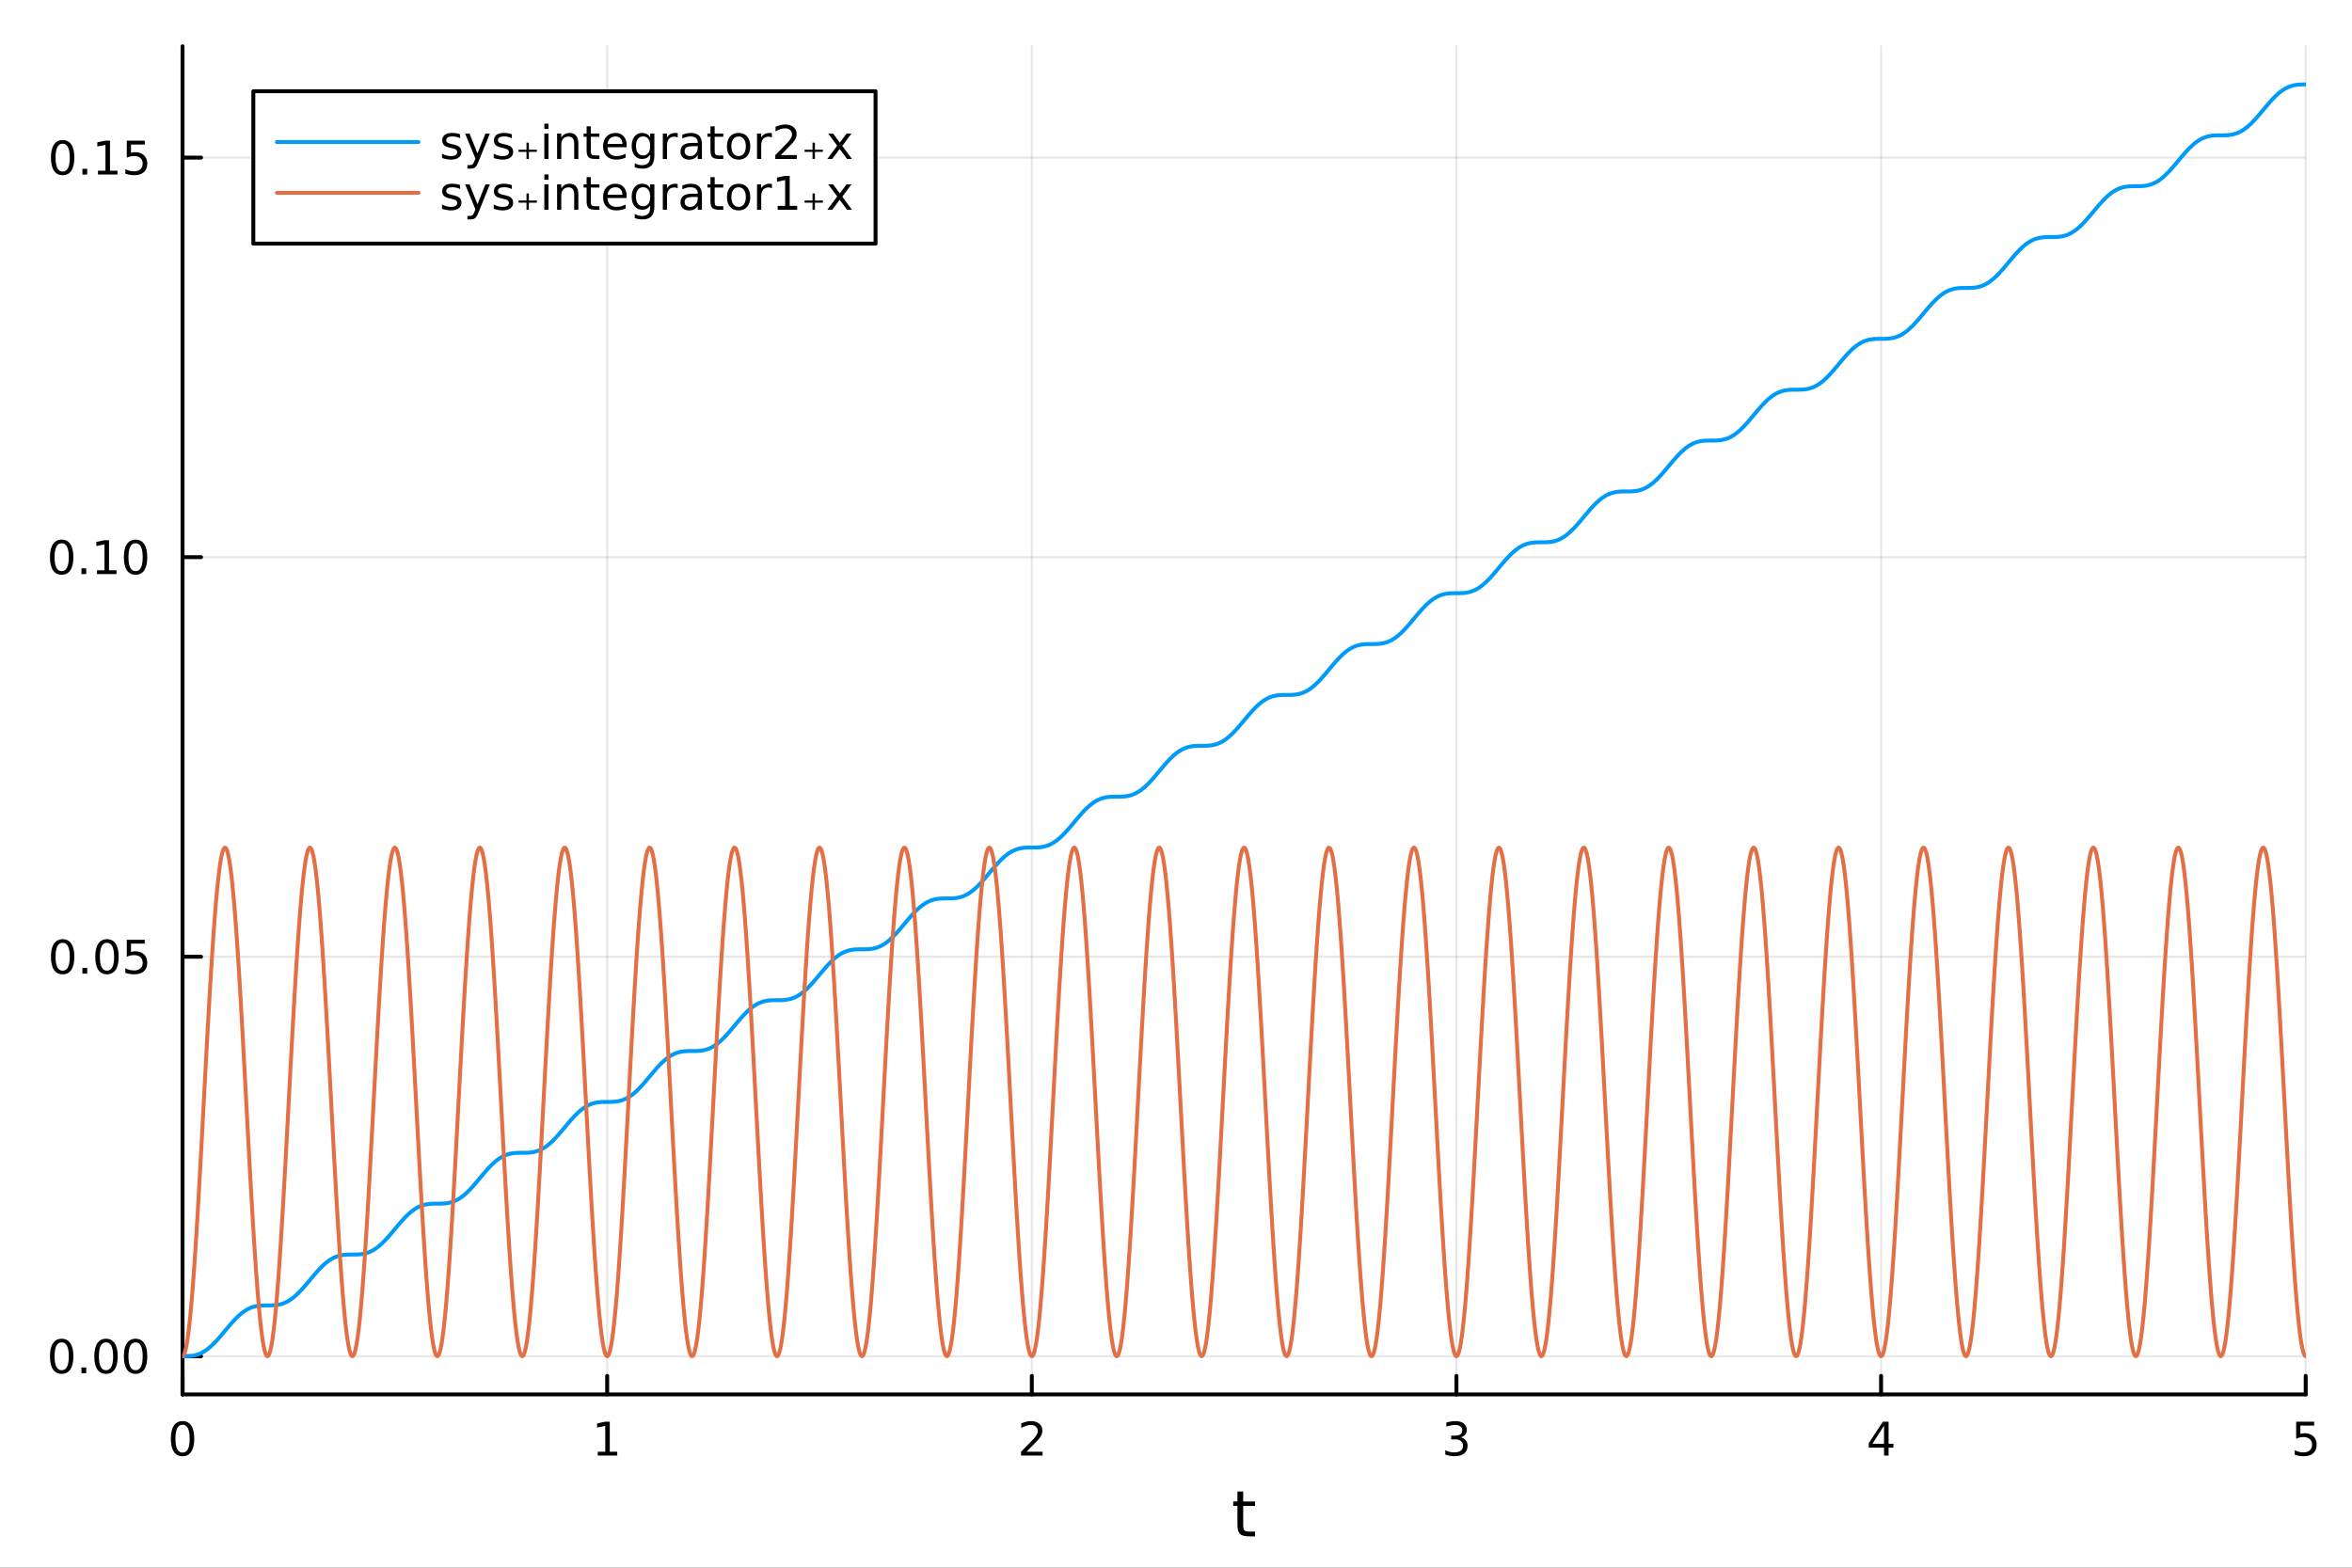 <?xml version="1.0" encoding="utf-8"?>
<svg xmlns="http://www.w3.org/2000/svg" xmlns:xlink="http://www.w3.org/1999/xlink" width="600" height="400" viewBox="0 0 2400 1600">
<rect x="0" y="0" width="2400" height="1600" fill="#333333" stroke="none"/>
<defs>
  <clipPath id="clip220">
    <rect x="0" y="0" width="2400" height="1600"/>
  </clipPath>
</defs>
<path clip-path="url(#clip220)" d="M0 1600 L2400 1600 L2400 0 L0 0  Z" fill="#ffffff" fill-rule="evenodd" fill-opacity="1"/>
<defs>
  <clipPath id="clip221">
    <rect x="186" y="47" width="2167" height="1377"/>
  </clipPath>
</defs>
<path clip-path="url(#clip220)" d="M186.274 1423.18 L2352.76 1423.18 L2352.76 47.244 L186.274 47.244  Z" fill="#ffffff" fill-rule="evenodd" fill-opacity="1"/>
<polyline clip-path="url(#clip221)" style="stroke:#000000; stroke-linecap:round; stroke-linejoin:round; stroke-width:2; stroke-opacity:0.1; fill:none" points="186.274,1423.18 186.274,47.244 "/>
<polyline clip-path="url(#clip221)" style="stroke:#000000; stroke-linecap:round; stroke-linejoin:round; stroke-width:2; stroke-opacity:0.1; fill:none" points="619.57,1423.18 619.57,47.244 "/>
<polyline clip-path="url(#clip221)" style="stroke:#000000; stroke-linecap:round; stroke-linejoin:round; stroke-width:2; stroke-opacity:0.1; fill:none" points="1052.87,1423.18 1052.87,47.244 "/>
<polyline clip-path="url(#clip221)" style="stroke:#000000; stroke-linecap:round; stroke-linejoin:round; stroke-width:2; stroke-opacity:0.1; fill:none" points="1486.16,1423.18 1486.16,47.244 "/>
<polyline clip-path="url(#clip221)" style="stroke:#000000; stroke-linecap:round; stroke-linejoin:round; stroke-width:2; stroke-opacity:0.1; fill:none" points="1919.46,1423.18 1919.46,47.244 "/>
<polyline clip-path="url(#clip221)" style="stroke:#000000; stroke-linecap:round; stroke-linejoin:round; stroke-width:2; stroke-opacity:0.1; fill:none" points="2352.76,1423.18 2352.76,47.244 "/>
<polyline clip-path="url(#clip221)" style="stroke:#000000; stroke-linecap:round; stroke-linejoin:round; stroke-width:2; stroke-opacity:0.1; fill:none" points="186.274,1384.24 2352.76,1384.24 "/>
<polyline clip-path="url(#clip221)" style="stroke:#000000; stroke-linecap:round; stroke-linejoin:round; stroke-width:2; stroke-opacity:0.1; fill:none" points="186.274,976.442 2352.76,976.442 "/>
<polyline clip-path="url(#clip221)" style="stroke:#000000; stroke-linecap:round; stroke-linejoin:round; stroke-width:2; stroke-opacity:0.1; fill:none" points="186.274,568.647 2352.76,568.647 "/>
<polyline clip-path="url(#clip221)" style="stroke:#000000; stroke-linecap:round; stroke-linejoin:round; stroke-width:2; stroke-opacity:0.1; fill:none" points="186.274,160.852 2352.76,160.852 "/>
<polyline clip-path="url(#clip220)" style="stroke:#000000; stroke-linecap:round; stroke-linejoin:round; stroke-width:4; stroke-opacity:1; fill:none" points="186.274,1423.18 2352.76,1423.18 "/>
<polyline clip-path="url(#clip220)" style="stroke:#000000; stroke-linecap:round; stroke-linejoin:round; stroke-width:4; stroke-opacity:1; fill:none" points="186.274,1423.18 186.274,1404.28 "/>
<polyline clip-path="url(#clip220)" style="stroke:#000000; stroke-linecap:round; stroke-linejoin:round; stroke-width:4; stroke-opacity:1; fill:none" points="619.57,1423.18 619.57,1404.28 "/>
<polyline clip-path="url(#clip220)" style="stroke:#000000; stroke-linecap:round; stroke-linejoin:round; stroke-width:4; stroke-opacity:1; fill:none" points="1052.87,1423.18 1052.87,1404.28 "/>
<polyline clip-path="url(#clip220)" style="stroke:#000000; stroke-linecap:round; stroke-linejoin:round; stroke-width:4; stroke-opacity:1; fill:none" points="1486.16,1423.18 1486.16,1404.28 "/>
<polyline clip-path="url(#clip220)" style="stroke:#000000; stroke-linecap:round; stroke-linejoin:round; stroke-width:4; stroke-opacity:1; fill:none" points="1919.46,1423.18 1919.46,1404.28 "/>
<polyline clip-path="url(#clip220)" style="stroke:#000000; stroke-linecap:round; stroke-linejoin:round; stroke-width:4; stroke-opacity:1; fill:none" points="2352.76,1423.18 2352.76,1404.28 "/>
<path clip-path="url(#clip220)" d="M186.274 1454.1 Q182.663 1454.1 180.834 1457.66 Q179.029 1461.2 179.029 1468.33 Q179.029 1475.44 180.834 1479.01 Q182.663 1482.55 186.274 1482.55 Q189.908 1482.55 191.714 1479.01 Q193.542 1475.44 193.542 1468.33 Q193.542 1461.2 191.714 1457.66 Q189.908 1454.1 186.274 1454.1 M186.274 1450.39 Q192.084 1450.39 195.14 1455 Q198.218 1459.58 198.218 1468.33 Q198.218 1477.06 195.14 1481.67 Q192.084 1486.25 186.274 1486.25 Q180.464 1486.25 177.385 1481.67 Q174.33 1477.06 174.33 1468.33 Q174.33 1459.58 177.385 1455 Q180.464 1450.39 186.274 1450.39 Z" fill="#000000" fill-rule="nonzero" fill-opacity="1" /><path clip-path="url(#clip220)" d="M609.952 1481.64 L617.591 1481.64 L617.591 1455.28 L609.281 1456.95 L609.281 1452.69 L617.545 1451.02 L622.221 1451.02 L622.221 1481.64 L629.86 1481.64 L629.86 1485.58 L609.952 1485.58 L609.952 1481.64 Z" fill="#000000" fill-rule="nonzero" fill-opacity="1" /><path clip-path="url(#clip220)" d="M1047.52 1481.64 L1063.84 1481.64 L1063.84 1485.58 L1041.89 1485.58 L1041.89 1481.64 Q1044.56 1478.89 1049.14 1474.26 Q1053.75 1469.61 1054.93 1468.27 Q1057.17 1465.74 1058.05 1464.01 Q1058.95 1462.25 1058.95 1460.56 Q1058.95 1457.8 1057.01 1456.07 Q1055.09 1454.33 1051.99 1454.33 Q1049.79 1454.33 1047.33 1455.09 Q1044.9 1455.86 1042.13 1457.41 L1042.13 1452.69 Q1044.95 1451.55 1047.4 1450.97 Q1049.86 1450.39 1051.89 1450.39 Q1057.26 1450.39 1060.46 1453.08 Q1063.65 1455.77 1063.65 1460.26 Q1063.65 1462.39 1062.84 1464.31 Q1062.06 1466.2 1059.95 1468.8 Q1059.37 1469.47 1056.27 1472.69 Q1053.17 1475.88 1047.52 1481.64 Z" fill="#000000" fill-rule="nonzero" fill-opacity="1" /><path clip-path="url(#clip220)" d="M1490.41 1466.95 Q1493.77 1467.66 1495.64 1469.93 Q1497.54 1472.2 1497.54 1475.53 Q1497.54 1480.65 1494.02 1483.45 Q1490.5 1486.25 1484.02 1486.25 Q1481.85 1486.25 1479.53 1485.81 Q1477.24 1485.39 1474.79 1484.54 L1474.79 1480.02 Q1476.73 1481.16 1479.05 1481.74 Q1481.36 1482.32 1483.88 1482.32 Q1488.28 1482.32 1490.57 1480.58 Q1492.89 1478.84 1492.89 1475.53 Q1492.89 1472.48 1490.73 1470.77 Q1488.61 1469.03 1484.79 1469.03 L1480.76 1469.03 L1480.76 1465.19 L1484.97 1465.19 Q1488.42 1465.19 1490.25 1463.82 Q1492.08 1462.43 1492.08 1459.84 Q1492.08 1457.18 1490.18 1455.77 Q1488.3 1454.33 1484.79 1454.33 Q1482.86 1454.33 1480.67 1454.75 Q1478.47 1455.16 1475.83 1456.04 L1475.83 1451.88 Q1478.49 1451.14 1480.8 1450.77 Q1483.14 1450.39 1485.2 1450.39 Q1490.53 1450.39 1493.63 1452.83 Q1496.73 1455.23 1496.73 1459.35 Q1496.73 1462.22 1495.09 1464.21 Q1493.44 1466.18 1490.41 1466.95 Z" fill="#000000" fill-rule="nonzero" fill-opacity="1" /><path clip-path="url(#clip220)" d="M1922.47 1455.09 L1910.66 1473.54 L1922.47 1473.54 L1922.47 1455.09 M1921.24 1451.02 L1927.12 1451.02 L1927.12 1473.54 L1932.05 1473.54 L1932.05 1477.43 L1927.12 1477.43 L1927.12 1485.58 L1922.47 1485.58 L1922.47 1477.43 L1906.87 1477.43 L1906.87 1472.92 L1921.24 1451.02 Z" fill="#000000" fill-rule="nonzero" fill-opacity="1" /><path clip-path="url(#clip220)" d="M2343.03 1451.02 L2361.39 1451.02 L2361.39 1454.96 L2347.32 1454.96 L2347.32 1463.43 Q2348.33 1463.08 2349.35 1462.92 Q2350.37 1462.73 2351.39 1462.73 Q2357.18 1462.73 2360.56 1465.9 Q2363.94 1469.08 2363.94 1474.49 Q2363.94 1480.07 2360.46 1483.17 Q2356.99 1486.25 2350.67 1486.25 Q2348.5 1486.25 2346.23 1485.88 Q2343.98 1485.51 2341.58 1484.77 L2341.58 1480.07 Q2343.66 1481.2 2345.88 1481.76 Q2348.1 1482.32 2350.58 1482.32 Q2354.58 1482.32 2356.92 1480.21 Q2359.26 1478.1 2359.26 1474.49 Q2359.26 1470.88 2356.92 1468.77 Q2354.58 1466.67 2350.58 1466.67 Q2348.71 1466.67 2346.83 1467.08 Q2344.98 1467.5 2343.03 1468.38 L2343.03 1451.02 Z" fill="#000000" fill-rule="nonzero" fill-opacity="1" /><path clip-path="url(#clip220)" d="M1268.58 1522.27 L1268.58 1532.4 L1280.64 1532.4 L1280.64 1536.95 L1268.58 1536.95 L1268.58 1556.3 Q1268.58 1560.66 1269.75 1561.9 Q1270.96 1563.14 1274.62 1563.14 L1280.64 1563.14 L1280.64 1568.04 L1274.62 1568.04 Q1267.84 1568.04 1265.27 1565.53 Q1262.69 1562.98 1262.69 1556.3 L1262.69 1536.95 L1258.39 1536.95 L1258.39 1532.4 L1262.69 1532.4 L1262.69 1522.27 L1268.58 1522.27 Z" fill="#000000" fill-rule="nonzero" fill-opacity="1" /><polyline clip-path="url(#clip220)" style="stroke:#000000; stroke-linecap:round; stroke-linejoin:round; stroke-width:4; stroke-opacity:1; fill:none" points="186.274,1423.18 186.274,47.244 "/>
<polyline clip-path="url(#clip220)" style="stroke:#000000; stroke-linecap:round; stroke-linejoin:round; stroke-width:4; stroke-opacity:1; fill:none" points="186.274,1384.24 205.172,1384.24 "/>
<polyline clip-path="url(#clip220)" style="stroke:#000000; stroke-linecap:round; stroke-linejoin:round; stroke-width:4; stroke-opacity:1; fill:none" points="186.274,976.442 205.172,976.442 "/>
<polyline clip-path="url(#clip220)" style="stroke:#000000; stroke-linecap:round; stroke-linejoin:round; stroke-width:4; stroke-opacity:1; fill:none" points="186.274,568.647 205.172,568.647 "/>
<polyline clip-path="url(#clip220)" style="stroke:#000000; stroke-linecap:round; stroke-linejoin:round; stroke-width:4; stroke-opacity:1; fill:none" points="186.274,160.852 205.172,160.852 "/>
<path clip-path="url(#clip220)" d="M62.937 1370.04 Q59.325 1370.04 57.497 1373.6 Q55.691 1377.14 55.691 1384.27 Q55.691 1391.38 57.497 1394.94 Q59.325 1398.48 62.937 1398.48 Q66.571 1398.48 68.376 1394.94 Q70.205 1391.38 70.205 1384.27 Q70.205 1377.14 68.376 1373.6 Q66.571 1370.04 62.937 1370.04 M62.937 1366.33 Q68.747 1366.33 71.802 1370.94 Q74.881 1375.52 74.881 1384.27 Q74.881 1393 71.802 1397.61 Q68.747 1402.19 62.937 1402.19 Q57.126 1402.19 54.048 1397.61 Q50.992 1393 50.992 1384.27 Q50.992 1375.52 54.048 1370.94 Q57.126 1366.33 62.937 1366.33 Z" fill="#000000" fill-rule="nonzero" fill-opacity="1" /><path clip-path="url(#clip220)" d="M83.098 1395.64 L87.983 1395.64 L87.983 1401.52 L83.098 1401.52 L83.098 1395.64 Z" fill="#000000" fill-rule="nonzero" fill-opacity="1" /><path clip-path="url(#clip220)" d="M108.168 1370.04 Q104.557 1370.04 102.728 1373.6 Q100.922 1377.14 100.922 1384.27 Q100.922 1391.38 102.728 1394.94 Q104.557 1398.48 108.168 1398.48 Q111.802 1398.48 113.608 1394.94 Q115.436 1391.38 115.436 1384.27 Q115.436 1377.14 113.608 1373.6 Q111.802 1370.04 108.168 1370.04 M108.168 1366.33 Q113.978 1366.33 117.033 1370.94 Q120.112 1375.52 120.112 1384.27 Q120.112 1393 117.033 1397.61 Q113.978 1402.19 108.168 1402.19 Q102.358 1402.19 99.279 1397.61 Q96.223 1393 96.223 1384.27 Q96.223 1375.52 99.279 1370.94 Q102.358 1366.33 108.168 1366.33 Z" fill="#000000" fill-rule="nonzero" fill-opacity="1" /><path clip-path="url(#clip220)" d="M138.33 1370.04 Q134.719 1370.04 132.89 1373.6 Q131.084 1377.14 131.084 1384.27 Q131.084 1391.38 132.89 1394.94 Q134.719 1398.48 138.33 1398.48 Q141.964 1398.48 143.769 1394.94 Q145.598 1391.38 145.598 1384.27 Q145.598 1377.14 143.769 1373.6 Q141.964 1370.04 138.33 1370.04 M138.33 1366.33 Q144.14 1366.33 147.195 1370.94 Q150.274 1375.52 150.274 1384.27 Q150.274 1393 147.195 1397.61 Q144.14 1402.19 138.33 1402.19 Q132.519 1402.19 129.441 1397.61 Q126.385 1393 126.385 1384.27 Q126.385 1375.52 129.441 1370.94 Q132.519 1366.33 138.33 1366.33 Z" fill="#000000" fill-rule="nonzero" fill-opacity="1" /><path clip-path="url(#clip220)" d="M63.932 962.241 Q60.321 962.241 58.492 965.806 Q56.687 969.347 56.687 976.477 Q56.687 983.583 58.492 987.148 Q60.321 990.69 63.932 990.69 Q67.566 990.69 69.372 987.148 Q71.2 983.583 71.2 976.477 Q71.2 969.347 69.372 965.806 Q67.566 962.241 63.932 962.241 M63.932 958.537 Q69.742 958.537 72.798 963.144 Q75.876 967.727 75.876 976.477 Q75.876 985.204 72.798 989.81 Q69.742 994.393 63.932 994.393 Q58.122 994.393 55.043 989.81 Q51.987 985.204 51.987 976.477 Q51.987 967.727 55.043 963.144 Q58.122 958.537 63.932 958.537 Z" fill="#000000" fill-rule="nonzero" fill-opacity="1" /><path clip-path="url(#clip220)" d="M84.094 987.842 L88.978 987.842 L88.978 993.722 L84.094 993.722 L84.094 987.842 Z" fill="#000000" fill-rule="nonzero" fill-opacity="1" /><path clip-path="url(#clip220)" d="M109.163 962.241 Q105.552 962.241 103.723 965.806 Q101.918 969.347 101.918 976.477 Q101.918 983.583 103.723 987.148 Q105.552 990.69 109.163 990.69 Q112.797 990.69 114.603 987.148 Q116.432 983.583 116.432 976.477 Q116.432 969.347 114.603 965.806 Q112.797 962.241 109.163 962.241 M109.163 958.537 Q114.973 958.537 118.029 963.144 Q121.107 967.727 121.107 976.477 Q121.107 985.204 118.029 989.81 Q114.973 994.393 109.163 994.393 Q103.353 994.393 100.274 989.81 Q97.219 985.204 97.219 976.477 Q97.219 967.727 100.274 963.144 Q103.353 958.537 109.163 958.537 Z" fill="#000000" fill-rule="nonzero" fill-opacity="1" /><path clip-path="url(#clip220)" d="M129.371 959.162 L147.728 959.162 L147.728 963.097 L133.654 963.097 L133.654 971.569 Q134.672 971.222 135.691 971.06 Q136.709 970.875 137.728 970.875 Q143.515 970.875 146.894 974.046 Q150.274 977.218 150.274 982.634 Q150.274 988.213 146.802 991.315 Q143.33 994.393 137.01 994.393 Q134.834 994.393 132.566 994.023 Q130.32 993.653 127.913 992.912 L127.913 988.213 Q129.996 989.347 132.219 989.903 Q134.441 990.458 136.918 990.458 Q140.922 990.458 143.26 988.352 Q145.598 986.245 145.598 982.634 Q145.598 979.023 143.26 976.917 Q140.922 974.81 136.918 974.81 Q135.043 974.81 133.168 975.227 Q131.316 975.643 129.371 976.523 L129.371 959.162 Z" fill="#000000" fill-rule="nonzero" fill-opacity="1" /><path clip-path="url(#clip220)" d="M62.937 554.446 Q59.325 554.446 57.497 558.01 Q55.691 561.552 55.691 568.682 Q55.691 575.788 57.497 579.353 Q59.325 582.894 62.937 582.894 Q66.571 582.894 68.376 579.353 Q70.205 575.788 70.205 568.682 Q70.205 561.552 68.376 558.01 Q66.571 554.446 62.937 554.446 M62.937 550.742 Q68.747 550.742 71.802 555.348 Q74.881 559.932 74.881 568.682 Q74.881 577.408 71.802 582.015 Q68.747 586.598 62.937 586.598 Q57.126 586.598 54.048 582.015 Q50.992 577.408 50.992 568.682 Q50.992 559.932 54.048 555.348 Q57.126 550.742 62.937 550.742 Z" fill="#000000" fill-rule="nonzero" fill-opacity="1" /><path clip-path="url(#clip220)" d="M83.098 580.047 L87.983 580.047 L87.983 585.927 L83.098 585.927 L83.098 580.047 Z" fill="#000000" fill-rule="nonzero" fill-opacity="1" /><path clip-path="url(#clip220)" d="M98.978 581.992 L106.617 581.992 L106.617 555.626 L98.307 557.293 L98.307 553.033 L106.571 551.367 L111.246 551.367 L111.246 581.992 L118.885 581.992 L118.885 585.927 L98.978 585.927 L98.978 581.992 Z" fill="#000000" fill-rule="nonzero" fill-opacity="1" /><path clip-path="url(#clip220)" d="M138.33 554.446 Q134.719 554.446 132.89 558.01 Q131.084 561.552 131.084 568.682 Q131.084 575.788 132.89 579.353 Q134.719 582.894 138.33 582.894 Q141.964 582.894 143.769 579.353 Q145.598 575.788 145.598 568.682 Q145.598 561.552 143.769 558.01 Q141.964 554.446 138.33 554.446 M138.33 550.742 Q144.14 550.742 147.195 555.348 Q150.274 559.932 150.274 568.682 Q150.274 577.408 147.195 582.015 Q144.14 586.598 138.33 586.598 Q132.519 586.598 129.441 582.015 Q126.385 577.408 126.385 568.682 Q126.385 559.932 129.441 555.348 Q132.519 550.742 138.33 550.742 Z" fill="#000000" fill-rule="nonzero" fill-opacity="1" /><path clip-path="url(#clip220)" d="M63.932 146.65 Q60.321 146.65 58.492 150.215 Q56.687 153.757 56.687 160.886 Q56.687 167.993 58.492 171.558 Q60.321 175.099 63.932 175.099 Q67.566 175.099 69.372 171.558 Q71.2 167.993 71.2 160.886 Q71.2 153.757 69.372 150.215 Q67.566 146.65 63.932 146.65 M63.932 142.947 Q69.742 142.947 72.798 147.553 Q75.876 152.136 75.876 160.886 Q75.876 169.613 72.798 174.22 Q69.742 178.803 63.932 178.803 Q58.122 178.803 55.043 174.22 Q51.987 169.613 51.987 160.886 Q51.987 152.136 55.043 147.553 Q58.122 142.947 63.932 142.947 Z" fill="#000000" fill-rule="nonzero" fill-opacity="1" /><path clip-path="url(#clip220)" d="M84.094 172.252 L88.978 172.252 L88.978 178.132 L84.094 178.132 L84.094 172.252 Z" fill="#000000" fill-rule="nonzero" fill-opacity="1" /><path clip-path="url(#clip220)" d="M99.973 174.196 L107.612 174.196 L107.612 147.831 L99.302 149.497 L99.302 145.238 L107.566 143.572 L112.242 143.572 L112.242 174.196 L119.881 174.196 L119.881 178.132 L99.973 178.132 L99.973 174.196 Z" fill="#000000" fill-rule="nonzero" fill-opacity="1" /><path clip-path="url(#clip220)" d="M129.371 143.572 L147.728 143.572 L147.728 147.507 L133.654 147.507 L133.654 155.979 Q134.672 155.632 135.691 155.47 Q136.709 155.284 137.728 155.284 Q143.515 155.284 146.894 158.456 Q150.274 161.627 150.274 167.044 Q150.274 172.622 146.802 175.724 Q143.33 178.803 137.01 178.803 Q134.834 178.803 132.566 178.432 Q130.32 178.062 127.913 177.321 L127.913 172.622 Q129.996 173.757 132.219 174.312 Q134.441 174.868 136.918 174.868 Q140.922 174.868 143.26 172.761 Q145.598 170.655 145.598 167.044 Q145.598 163.433 143.26 161.326 Q140.922 159.22 136.918 159.22 Q135.043 159.22 133.168 159.636 Q131.316 160.053 129.371 160.933 L129.371 143.572 Z" fill="#000000" fill-rule="nonzero" fill-opacity="1" /><polyline clip-path="url(#clip221)" style="stroke:#009af9; stroke-linecap:round; stroke-linejoin:round; stroke-width:4; stroke-opacity:1; fill:none" points="186.274,1384.24 187.465,1384.24 188.656,1384.23 189.847,1384.21 191.038,1384.18 192.229,1384.13 193.42,1384.05 194.611,1383.94 195.802,1383.79 196.993,1383.61 198.184,1383.38 199.375,1383.11 200.566,1382.78 201.757,1382.41 202.948,1381.98 204.139,1381.49 205.33,1380.94 206.521,1380.33 207.713,1379.65 208.904,1378.92 210.095,1378.13 211.286,1377.27 212.477,1376.36 213.668,1375.39 214.859,1374.36 216.05,1373.27 217.241,1372.14 218.432,1370.96 219.623,1369.73 220.814,1368.46 222.005,1367.16 223.196,1365.82 224.387,1364.45 225.578,1363.07 226.769,1361.66 227.96,1360.24 229.151,1358.82 230.342,1357.39 231.533,1355.97 232.724,1354.55 233.915,1353.15 235.106,1351.77 236.297,1350.41 237.488,1349.08 238.679,1347.79 239.87,1346.53 241.061,1345.31 242.252,1344.14 243.443,1343.02 244.634,1341.94 245.825,1340.93 247.016,1339.97 248.208,1339.07 249.399,1338.23 250.59,1337.45 251.781,1336.73 252.972,1336.07 254.163,1335.48 255.354,1334.94 256.545,1334.47 257.736,1334.05 258.927,1333.69 260.118,1333.37 261.309,1333.11 262.5,1332.89 263.691,1332.72 264.882,1332.58 266.073,1332.48 267.264,1332.41 268.455,1332.36 269.646,1332.33 270.837,1332.32 272.028,1332.32 273.219,1332.32 274.41,1332.31 275.601,1332.31 276.792,1332.29 277.983,1332.25 279.174,1332.19 280.365,1332.1 281.556,1331.99 282.747,1331.83 283.938,1331.64 285.129,1331.4 286.32,1331.11 287.511,1330.78 288.703,1330.39 289.894,1329.94 291.085,1329.44 292.276,1328.87 293.467,1328.25 294.658,1327.56 295.849,1326.82 297.04,1326.01 298.231,1325.14 299.422,1324.21 300.613,1323.22 301.804,1322.18 302.995,1321.08 304.186,1319.94 305.377,1318.74 306.568,1317.5 307.759,1316.23 308.95,1314.91 310.141,1313.57 311.332,1312.2 312.523,1310.81 313.714,1309.4 314.905,1307.98 316.096,1306.55 317.287,1305.13 318.478,1303.71 319.669,1302.29 320.86,1300.9 322.051,1299.52 323.242,1298.17 324.433,1296.85 325.624,1295.56 326.815,1294.31 328.006,1293.1 329.197,1291.94 330.389,1290.83 331.58,1289.77 332.771,1288.77 333.962,1287.83 335.153,1286.94 336.344,1286.11 337.535,1285.35 338.726,1284.65 339.917,1284 341.108,1283.42 342.299,1282.9 343.49,1282.44 344.681,1282.03 345.872,1281.68 347.063,1281.38 348.254,1281.13 349.445,1280.93 350.636,1280.76 351.827,1280.64 353.018,1280.54 354.209,1280.47 355.4,1280.43 356.591,1280.41 357.782,1280.4 358.973,1280.39 360.164,1280.39 361.355,1280.39 362.546,1280.38 363.737,1280.36 364.928,1280.31 366.119,1280.25 367.31,1280.16 368.501,1280.03 369.692,1279.87 370.884,1279.66 372.075,1279.41 373.266,1279.11 374.457,1278.77 375.648,1278.36 376.839,1277.9 378.03,1277.38 379.221,1276.81 380.412,1276.17 381.603,1275.47 382.794,1274.7 383.985,1273.88 385.176,1273 386.367,1272.05 387.558,1271.05 388.749,1270 389.94,1268.89 391.131,1267.73 392.322,1266.53 393.513,1265.28 394.704,1263.99 395.895,1262.67 397.086,1261.32 398.277,1259.95 399.468,1258.55 400.659,1257.14 401.85,1255.72 403.041,1254.29 404.232,1252.86 405.423,1251.44 406.614,1250.03 407.805,1248.64 408.996,1247.27 410.187,1245.93 411.378,1244.61 412.57,1243.33 413.761,1242.09 414.952,1240.9 416.143,1239.75 417.334,1238.65 418.525,1237.61 419.716,1236.62 420.907,1235.69 422.098,1234.81 423.289,1234 424.48,1233.25 425.671,1232.56 426.862,1231.94 428.053,1231.37 429.244,1230.86 430.435,1230.42 431.626,1230.02 432.817,1229.69 434.008,1229.4 435.199,1229.16 436.39,1228.96 437.581,1228.81 438.772,1228.69 439.963,1228.6 441.154,1228.54 442.345,1228.5 443.536,1228.48 444.727,1228.47 445.918,1228.47 447.109,1228.47 448.3,1228.47 449.491,1228.45 450.682,1228.43 451.873,1228.38 453.065,1228.31 454.256,1228.21 455.447,1228.07 456.638,1227.9 457.829,1227.68 459.02,1227.42 460.211,1227.11 461.402,1226.75 462.593,1226.34 463.784,1225.86 464.975,1225.33 466.166,1224.74 467.357,1224.08 468.548,1223.37 469.739,1222.59 470.93,1221.75 472.121,1220.85 473.312,1219.9 474.503,1218.88 475.694,1217.82 476.885,1216.69 478.076,1215.52 479.267,1214.31 480.458,1213.05 481.649,1211.76 482.84,1210.43 484.031,1209.07 485.222,1207.69 486.413,1206.29 487.604,1204.88 488.795,1203.45 489.986,1202.02 491.177,1200.6 492.368,1199.18 493.56,1197.78 494.751,1196.39 495.942,1195.02 497.133,1193.68 498.324,1192.38 499.515,1191.11 500.706,1189.88 501.897,1188.69 503.088,1187.56 504.279,1186.47 505.47,1185.44 506.661,1184.47 507.852,1183.55 509.043,1182.69 510.234,1181.9 511.425,1181.16 512.616,1180.49 513.807,1179.87 514.998,1179.32 516.189,1178.83 517.38,1178.39 518.571,1178.02 519.762,1177.69 520.953,1177.41 522.144,1177.18 523.335,1177 524.526,1176.85 525.717,1176.74 526.908,1176.66 528.099,1176.61 529.29,1176.57 530.481,1176.56 531.672,1176.55 532.863,1176.55 534.054,1176.55 535.246,1176.54 536.437,1176.53 537.628,1176.49 538.819,1176.44 540.01,1176.36 541.201,1176.26 542.392,1176.11 543.583,1175.93 544.774,1175.7 545.965,1175.43 547.156,1175.11 548.347,1174.73 549.538,1174.3 550.729,1173.82 551.92,1173.27 553.111,1172.66 554.302,1171.99 555.493,1171.26 556.684,1170.47 557.875,1169.62 559.066,1168.71 560.257,1167.74 561.448,1166.71 562.639,1165.63 563.83,1164.5 565.021,1163.32 566.212,1162.09 567.403,1160.82 568.594,1159.52 569.785,1158.18 570.976,1156.82 572.167,1155.43 573.358,1154.03 574.549,1152.61 575.741,1151.19 576.932,1149.76 578.123,1148.34 579.314,1146.92 580.505,1145.52 581.696,1144.14 582.887,1142.78 584.078,1141.45 585.269,1140.15 586.46,1138.89 587.651,1137.67 588.842,1136.5 590.033,1135.37 591.224,1134.3 592.415,1133.28 593.606,1132.32 594.797,1131.42 595.988,1130.57 597.179,1129.79 598.37,1129.07 599.561,1128.41 600.752,1127.81 601.943,1127.28 603.134,1126.8 604.325,1126.38 605.516,1126.01 606.707,1125.7 607.898,1125.43 609.089,1125.21 610.28,1125.04 611.471,1124.9 612.662,1124.8 613.853,1124.72 615.044,1124.68 616.236,1124.65 617.427,1124.63 618.618,1124.63 619.809,1124.63 621,1124.63 622.191,1124.62 623.382,1124.6 624.573,1124.56 625.764,1124.5 626.955,1124.42 628.146,1124.3 629.337,1124.15 630.528,1123.96 631.719,1123.72 632.91,1123.44 634.101,1123.1 635.292,1122.72 636.483,1122.27 637.674,1121.77 638.865,1121.21 640.056,1120.59 641.247,1119.9 642.438,1119.16 643.629,1118.35 644.82,1117.49 646.011,1116.56 647.202,1115.57 648.393,1114.53 649.584,1113.44 650.775,1112.3 651.966,1111.1 653.157,1109.87 654.348,1108.59 655.539,1107.28 656.73,1105.94 657.922,1104.57 659.113,1103.18 660.304,1101.77 661.495,1100.35 662.686,1098.92 663.877,1097.5 665.068,1096.07 666.259,1094.66 667.45,1093.26 668.641,1091.89 669.832,1090.53 671.023,1089.21 672.214,1087.92 673.405,1086.67 674.596,1085.46 675.787,1084.3 676.978,1083.19 678.169,1082.13 679.36,1081.12 680.551,1080.17 681.742,1079.29 682.933,1078.46 684.124,1077.69 685.315,1076.99 686.506,1076.34 687.697,1075.76 688.888,1075.23 690.079,1074.77 691.27,1074.36 692.461,1074.01 693.652,1073.71 694.843,1073.45 696.034,1073.25 697.225,1073.08 698.417,1072.95 699.608,1072.86 700.799,1072.79 701.99,1072.75 703.181,1072.72 704.372,1072.71 705.563,1072.71 706.754,1072.71 707.945,1072.7 709.136,1072.69 710.327,1072.67 711.518,1072.63 712.709,1072.56 713.9,1072.47 715.091,1072.35 716.282,1072.19 717.473,1071.98 718.664,1071.74 719.855,1071.44 721.046,1071.09 722.237,1070.69 723.428,1070.23 724.619,1069.72 725.81,1069.14 727.001,1068.51 728.192,1067.81 729.383,1067.05 730.574,1066.23 731.765,1065.35 732.956,1064.41 734.147,1063.41 735.338,1062.35 736.529,1061.25 737.72,1060.09 738.911,1058.89 740.103,1057.64 741.294,1056.36 742.485,1055.04 743.676,1053.69 744.867,1052.31 746.058,1050.92 747.249,1049.51 748.44,1048.09 749.631,1046.66 750.822,1045.23 752.013,1043.81 753.204,1042.4 754.395,1041.01 755.586,1039.64 756.777,1038.29 757.968,1036.98 759.159,1035.7 760.35,1034.45 761.541,1033.26 762.732,1032.11 763.923,1031.01 765.114,1029.96 766.305,1028.97 767.496,1028.03 768.687,1027.16 769.878,1026.35 771.069,1025.59 772.26,1024.9 773.451,1024.27 774.642,1023.71 775.833,1023.2 777.024,1022.75 778.215,1022.35 779.406,1022.01 780.598,1021.72 781.789,1021.48 782.98,1021.28 784.171,1021.12 785.362,1021 786.553,1020.92 787.744,1020.85 788.935,1020.82 790.126,1020.8 791.317,1020.79 792.508,1020.78 793.699,1020.78 794.89,1020.78 796.081,1020.77 797.272,1020.74 798.463,1020.69 799.654,1020.62 800.845,1020.52 802.036,1020.39 803.227,1020.22 804.418,1020.01 805.609,1019.75 806.8,1019.44 807.991,1019.08 809.182,1018.67 810.373,1018.19 811.564,1017.66 812.755,1017.07 813.946,1016.42 815.137,1015.71 816.328,1014.94 817.519,1014.1 818.71,1013.2 819.901,1012.25 821.093,1011.24 822.284,1010.17 823.475,1009.05 824.666,1007.89 825.857,1006.67 827.048,1005.42 828.239,1004.12 829.43,1002.8 830.621,1001.44 831.812,1000.06 833.003,998.659 834.194,997.245 835.385,995.822 836.576,994.395 837.767,992.97 838.958,991.551 840.149,990.145 841.34,988.756 842.531,987.389 843.722,986.05 844.913,984.743 846.104,983.472 847.295,982.241 848.486,981.055 849.677,979.916 850.868,978.828 852.059,977.794 853.25,976.817 854.441,975.897 855.632,975.038 856.823,974.239 858.014,973.501 859.205,972.825 860.396,972.21 861.587,971.656 862.779,971.161 863.97,970.724 865.161,970.343 866.352,970.015 867.543,969.737 868.734,969.506 869.925,969.319 871.116,969.171 872.307,969.059 873.498,968.977 874.689,968.922 875.88,968.888 877.071,968.87 878.262,968.864 879.453,968.862 880.644,968.861 881.835,968.856 883.026,968.84 884.217,968.809 885.408,968.757 886.599,968.681 887.79,968.574 888.981,968.432 890.172,968.251 891.363,968.028 892.554,967.757 893.745,967.437 894.936,967.065 896.127,966.637 897.318,966.151 898.509,965.607 899.7,965.002 900.891,964.336 902.082,963.608 903.274,962.819 904.465,961.969 905.656,961.059 906.847,960.09 908.038,959.065 909.229,957.986 910.42,956.856 911.611,955.677 912.802,954.453 913.993,953.187 915.184,951.885 916.375,950.551 917.566,949.188 918.757,947.803 919.948,946.399 921.139,944.983 922.33,943.558 923.521,942.131 924.712,940.707 925.903,939.29 927.094,937.888 928.285,936.504 929.476,935.144 930.667,933.812 931.858,932.513 933.049,931.251 934.24,930.031 935.431,928.855 936.622,927.728 937.813,926.653 939.004,925.633 940.195,924.669 941.386,923.764 942.577,922.918 943.768,922.134 944.96,921.411 946.151,920.75 947.342,920.15 948.533,919.61 949.724,919.129 950.915,918.706 952.106,918.338 953.297,918.022 954.488,917.756 955.679,917.536 956.87,917.358 958.061,917.219 959.252,917.115 960.443,917.04 961.634,916.99 962.825,916.961 964.016,916.946 965.207,916.941 966.398,916.941 967.589,916.939 968.78,916.931 969.971,916.912 971.162,916.877 972.353,916.82 973.544,916.736 974.735,916.621 975.926,916.47 977.117,916.28 978.308,916.045 979.499,915.764 980.69,915.431 981.881,915.045 983.072,914.604 984.263,914.104 985.455,913.545 986.646,912.926 987.837,912.245 989.028,911.502 990.219,910.698 991.41,909.834 992.601,908.91 993.792,907.928 994.983,906.889 996.174,905.798 997.365,904.655 998.556,903.465 999.747,902.231 1000.94,900.956 1002.13,899.646 1003.32,898.304 1004.51,896.936 1005.7,895.546 1006.89,894.139 1008.08,892.719 1009.28,891.294 1010.47,889.867 1011.66,888.444 1012.85,887.031 1014.04,885.632 1015.23,884.253 1016.42,882.899 1017.61,881.575 1018.8,880.285 1019.99,879.033 1021.19,877.823 1022.38,876.659 1023.57,875.544 1024.76,874.482 1025.95,873.474 1027.14,872.524 1028.33,871.634 1029.52,870.803 1030.71,870.033 1031.9,869.325 1033.1,868.679 1034.29,868.093 1035.48,867.568 1036.67,867.101 1037.86,866.691 1039.05,866.335 1040.24,866.032 1041.43,865.777 1042.62,865.567 1043.81,865.4 1045.01,865.269 1046.2,865.172 1047.39,865.104 1048.58,865.06 1049.77,865.034 1050.96,865.022 1052.15,865.019 1053.34,865.019 1054.53,865.016 1055.73,865.006 1056.92,864.984 1058.11,864.943 1059.3,864.88 1060.49,864.79 1061.68,864.667 1062.87,864.507 1064.06,864.306 1065.25,864.06 1066.44,863.767 1067.64,863.422 1068.83,863.023 1070.02,862.567 1071.21,862.054 1072.4,861.48 1073.59,860.846 1074.78,860.151 1075.97,859.393 1077.16,858.575 1078.35,857.696 1079.55,856.757 1080.74,855.762 1081.93,854.71 1083.12,853.606 1084.31,852.452 1085.5,851.251 1086.69,850.007 1087.88,848.723 1089.07,847.405 1090.27,846.057 1091.46,844.682 1092.65,843.288 1093.84,841.877 1095.03,840.456 1096.22,839.029 1097.41,837.603 1098.6,836.182 1099.79,834.772 1100.98,833.377 1102.18,832.004 1103.37,830.657 1104.56,829.34 1105.75,828.059 1106.94,826.816 1108.13,825.617 1109.32,824.465 1110.51,823.362 1111.7,822.313 1112.89,821.319 1114.09,820.383 1115.28,819.507 1116.47,818.691 1117.66,817.936 1118.85,817.243 1120.04,816.611 1121.23,816.04 1122.42,815.528 1123.61,815.075 1124.8,814.679 1126,814.336 1127.19,814.044 1128.38,813.801 1129.57,813.602 1130.76,813.443 1131.95,813.321 1133.14,813.232 1134.33,813.17 1135.52,813.13 1136.72,813.109 1137.91,813.099 1139.1,813.097 1140.29,813.097 1141.48,813.093 1142.67,813.08 1143.86,813.054 1145.05,813.009 1146.24,812.939 1147.43,812.841 1148.63,812.71 1149.82,812.541 1151.01,812.329 1152.2,812.073 1153.39,811.767 1154.58,811.409 1155.77,810.997 1156.96,810.528 1158.15,810 1159.34,809.412 1160.54,808.763 1161.73,808.053 1162.92,807.281 1164.11,806.447 1165.3,805.554 1166.49,804.602 1167.68,803.592 1168.87,802.528 1170.06,801.412 1171.26,800.246 1172.45,799.034 1173.64,797.78 1174.83,796.488 1176.02,795.162 1177.21,793.807 1178.4,792.428 1179.59,791.028 1180.78,789.615 1181.97,788.192 1183.17,786.765 1184.36,785.339 1185.55,783.921 1186.74,782.514 1187.93,781.124 1189.12,779.756 1190.31,778.416 1191.5,777.107 1192.69,775.835 1193.88,774.603 1195.08,773.414 1196.27,772.274 1197.46,771.184 1198.65,770.147 1199.84,769.168 1201.03,768.246 1202.22,767.384 1203.41,766.582 1204.6,765.842 1205.79,765.164 1206.99,764.546 1208.18,763.99 1209.37,763.493 1210.56,763.053 1211.75,762.67 1212.94,762.34 1214.13,762.06 1215.32,761.827 1216.51,761.638 1217.71,761.489 1218.9,761.375 1220.09,761.293 1221.28,761.237 1222.47,761.202 1223.66,761.184 1224.85,761.176 1226.04,761.175 1227.23,761.174 1228.42,761.169 1229.62,761.154 1230.81,761.123 1232,761.072 1233.19,760.997 1234.38,760.891 1235.57,760.751 1236.76,760.572 1237.95,760.35 1239.14,760.082 1240.33,759.764 1241.53,759.393 1242.72,758.968 1243.91,758.484 1245.1,757.942 1246.29,757.34 1247.48,756.676 1248.67,755.951 1249.86,755.164 1251.05,754.316 1252.25,753.409 1253.44,752.443 1254.63,751.42 1255.82,750.343 1257.01,749.214 1258.2,748.037 1259.39,746.815 1260.58,745.552 1261.77,744.251 1262.96,742.918 1264.16,741.556 1265.35,740.171 1266.54,738.768 1267.73,737.352 1268.92,735.928 1270.11,734.501 1271.3,733.076 1272.49,731.66 1273.68,730.256 1274.87,728.871 1276.07,727.51 1277.26,726.177 1278.45,724.877 1279.64,723.614 1280.83,722.392 1282.02,721.214 1283.21,720.085 1284.4,719.008 1285.59,717.985 1286.78,717.019 1287.98,716.111 1289.17,715.264 1290.36,714.477 1291.55,713.752 1292.74,713.088 1293.93,712.485 1295.12,711.943 1296.31,711.46 1297.5,711.034 1298.7,710.664 1299.89,710.346 1301.08,710.078 1302.27,709.856 1303.46,709.677 1304.65,709.537 1305.84,709.431 1307.03,709.355 1308.22,709.305 1309.41,709.274 1310.61,709.259 1311.8,709.254 1312.99,709.253 1314.18,709.252 1315.37,709.244 1316.56,709.226 1317.75,709.191 1318.94,709.135 1320.13,709.052 1321.32,708.939 1322.52,708.79 1323.71,708.601 1324.9,708.368 1326.09,708.089 1327.28,707.758 1328.47,707.374 1329.66,706.935 1330.85,706.438 1332.04,705.881 1333.24,705.264 1334.43,704.586 1335.62,703.846 1336.81,703.044 1338,702.182 1339.19,701.26 1340.38,700.28 1341.57,699.245 1342.76,698.155 1343.95,697.014 1345.15,695.826 1346.34,694.594 1347.53,693.321 1348.72,692.012 1349.91,690.671 1351.1,689.304 1352.29,687.914 1353.48,686.508 1354.67,685.089 1355.86,683.663 1357.06,682.236 1358.25,680.813 1359.44,679.4 1360.63,678 1361.82,676.62 1363.01,675.265 1364.2,673.94 1365.39,672.648 1366.58,671.395 1367.77,670.183 1368.97,669.017 1370.16,667.9 1371.35,666.836 1372.54,665.826 1373.73,664.874 1374.92,663.981 1376.11,663.147 1377.3,662.375 1378.49,661.665 1379.69,661.016 1380.88,660.428 1382.07,659.9 1383.26,659.431 1384.45,659.019 1385.64,658.661 1386.83,658.355 1388.02,658.099 1389.21,657.888 1390.4,657.718 1391.6,657.586 1392.79,657.488 1393.98,657.419 1395.17,657.374 1396.36,657.347 1397.55,657.335 1398.74,657.332 1399.93,657.331 1401.12,657.329 1402.31,657.319 1403.51,657.297 1404.7,657.258 1405.89,657.196 1407.08,657.106 1408.27,656.985 1409.46,656.826 1410.65,656.627 1411.84,656.384 1413.03,656.092 1414.22,655.749 1415.42,655.352 1416.61,654.899 1417.8,654.388 1418.99,653.817 1420.18,653.185 1421.37,652.492 1422.56,651.737 1423.75,650.921 1424.94,650.044 1426.14,649.108 1427.33,648.115 1428.52,647.066 1429.71,645.964 1430.9,644.811 1432.09,643.612 1433.28,642.37 1434.47,641.088 1435.66,639.771 1436.85,638.423 1438.05,637.05 1439.24,635.656 1440.43,634.246 1441.62,632.825 1442.81,631.399 1444,629.972 1445.19,628.551 1446.38,627.14 1447.57,625.745 1448.76,624.371 1449.96,623.022 1451.15,621.705 1452.34,620.422 1453.53,619.178 1454.72,617.977 1455.91,616.823 1457.1,615.718 1458.29,614.666 1459.48,613.67 1460.68,612.732 1461.87,611.853 1463.06,611.035 1464.25,610.277 1465.44,609.582 1466.63,608.947 1467.82,608.374 1469.01,607.86 1470.2,607.405 1471.39,607.006 1472.59,606.661 1473.78,606.368 1474.97,606.122 1476.16,605.921 1477.35,605.761 1478.54,605.638 1479.73,605.547 1480.92,605.484 1482.11,605.444 1483.3,605.421 1484.5,605.412 1485.69,605.409 1486.88,605.409 1488.07,605.406 1489.26,605.393 1490.45,605.368 1491.64,605.323 1492.83,605.255 1494.02,605.158 1495.21,605.028 1496.41,604.86 1497.6,604.651 1498.79,604.396 1499.98,604.093 1501.17,603.737 1502.36,603.327 1503.55,602.86 1504.74,602.334 1505.93,601.749 1507.13,601.103 1508.32,600.395 1509.51,599.625 1510.7,598.794 1511.89,597.903 1513.08,596.953 1514.27,595.946 1515.46,594.884 1516.65,593.77 1517.84,592.606 1519.04,591.396 1520.23,590.144 1521.42,588.853 1522.61,587.528 1523.8,586.174 1524.99,584.795 1526.18,583.397 1527.37,581.984 1528.56,580.561 1529.75,579.134 1530.95,577.709 1532.14,576.289 1533.33,574.882 1534.52,573.491 1535.71,572.123 1536.9,570.781 1538.09,569.471 1539.28,568.197 1540.47,566.963 1541.67,565.774 1542.86,564.631 1544.05,563.539 1545.24,562.5 1546.43,561.518 1547.62,560.594 1548.81,559.729 1550,558.925 1551.19,558.183 1552.38,557.502 1553.58,556.882 1554.77,556.323 1555.96,555.824 1557.15,555.382 1558.34,554.996 1559.53,554.664 1560.72,554.382 1561.91,554.148 1563.1,553.957 1564.29,553.806 1565.49,553.691 1566.68,553.608 1567.87,553.55 1569.06,553.515 1570.25,553.496 1571.44,553.489 1572.63,553.487 1573.82,553.487 1575.01,553.482 1576.2,553.467 1577.4,553.437 1578.59,553.387 1579.78,553.312 1580.97,553.208 1582.16,553.069 1583.35,552.892 1584.54,552.672 1585.73,552.406 1586.92,552.09 1588.12,551.722 1589.31,551.298 1590.5,550.817 1591.69,550.277 1592.88,549.677 1594.07,549.016 1595.26,548.293 1596.45,547.509 1597.64,546.664 1598.83,545.758 1600.03,544.795 1601.22,543.774 1602.41,542.699 1603.6,541.573 1604.79,540.397 1605.98,539.177 1607.17,537.915 1608.36,536.616 1609.55,535.283 1610.74,533.923 1611.94,532.539 1613.13,531.137 1614.32,529.721 1615.51,528.297 1616.7,526.87 1617.89,525.445 1619.08,524.028 1620.27,522.624 1621.46,521.238 1622.66,519.876 1623.85,518.542 1625.04,517.24 1626.23,515.975 1627.42,514.752 1628.61,513.573 1629.8,512.442 1630.99,511.363 1632.18,510.337 1633.37,509.369 1634.57,508.459 1635.76,507.608 1636.95,506.819 1638.14,506.092 1639.33,505.425 1640.52,504.82 1641.71,504.276 1642.9,503.79 1644.09,503.362 1645.28,502.99 1646.48,502.67 1647.67,502.4 1648.86,502.176 1650.05,501.996 1651.24,501.854 1652.43,501.746 1653.62,501.669 1654.81,501.618 1656,501.587 1657.19,501.571 1658.39,501.566 1659.58,501.565 1660.77,501.564 1661.96,501.557 1663.15,501.539 1664.34,501.505 1665.53,501.449 1666.72,501.368 1667.91,501.256 1669.11,501.108 1670.3,500.921 1671.49,500.69 1672.68,500.413 1673.87,500.084 1675.06,499.703 1676.25,499.266 1677.44,498.771 1678.63,498.217 1679.82,497.602 1681.02,496.926 1682.21,496.189 1683.4,495.39 1684.59,494.53 1685.78,493.61 1686.97,492.633 1688.16,491.599 1689.35,490.511 1690.54,489.373 1691.73,488.186 1692.93,486.956 1694.12,485.684 1695.31,484.377 1696.5,483.037 1697.69,481.671 1698.88,480.282 1700.07,478.876 1701.26,477.458 1702.45,476.032 1703.65,474.605 1704.84,473.182 1706.03,471.768 1707.22,470.368 1708.41,468.987 1709.6,467.631 1710.79,466.304 1711.98,465.01 1713.17,463.755 1714.36,462.542 1715.56,461.375 1716.75,460.256 1717.94,459.19 1719.13,458.178 1720.32,457.223 1721.51,456.327 1722.7,455.491 1723.89,454.717 1725.08,454.004 1726.27,453.352 1727.47,452.762 1728.66,452.232 1729.85,451.76 1731.04,451.346 1732.23,450.986 1733.42,450.678 1734.61,450.42 1735.8,450.207 1736.99,450.036 1738.18,449.903 1739.38,449.803 1740.57,449.733 1741.76,449.686 1742.95,449.66 1744.14,449.647 1745.33,449.643 1746.52,449.643 1747.71,449.641 1748.9,449.632 1750.1,449.611 1751.29,449.572 1752.48,449.51 1753.67,449.422 1754.86,449.301 1756.05,449.145 1757.24,448.948 1758.43,448.706 1759.62,448.416 1760.81,448.076 1762.01,447.681 1763.2,447.23 1764.39,446.721 1765.58,446.153 1766.77,445.523 1767.96,444.832 1769.15,444.08 1770.34,443.266 1771.53,442.392 1772.72,441.459 1773.92,440.467 1775.11,439.42 1776.3,438.32 1777.49,437.17 1778.68,435.973 1779.87,434.732 1781.06,433.451 1782.25,432.136 1783.44,430.789 1784.64,429.417 1785.83,428.023 1787.02,426.614 1788.21,425.194 1789.4,423.768 1790.59,422.341 1791.78,420.92 1792.97,419.508 1794.16,418.112 1795.35,416.737 1796.55,415.387 1797.74,414.068 1798.93,412.783 1800.12,411.538 1801.31,410.335 1802.5,409.179 1803.69,408.073 1804.88,407.02 1806.07,406.022 1807.26,405.081 1808.46,404.199 1809.65,403.377 1810.84,402.618 1812.03,401.92 1813.22,401.283 1814.41,400.707 1815.6,400.191 1816.79,399.733 1817.98,399.332 1819.17,398.985 1820.37,398.689 1821.56,398.442 1822.75,398.24 1823.94,398.079 1825.13,397.954 1826.32,397.862 1827.51,397.797 1828.7,397.756 1829.89,397.733 1831.09,397.723 1832.28,397.72 1833.47,397.72 1834.66,397.717 1835.85,397.706 1837.04,397.681 1838.23,397.637 1839.42,397.57 1840.61,397.474 1841.8,397.345 1843,397.179 1844.19,396.971 1845.38,396.718 1846.57,396.417 1847.76,396.064 1848.95,395.656 1850.14,395.191 1851.33,394.668 1852.52,394.085 1853.71,393.441 1854.91,392.735 1856.1,391.968 1857.29,391.14 1858.48,390.251 1859.67,389.303 1860.86,388.299 1862.05,387.239 1863.24,386.126 1864.43,384.964 1865.63,383.756 1866.82,382.506 1868.01,381.216 1869.2,379.893 1870.39,378.54 1871.58,377.162 1872.77,375.764 1873.96,374.351 1875.15,372.929 1876.34,371.502 1877.54,370.077 1878.73,368.657 1879.92,367.249 1881.11,365.858 1882.3,364.488 1883.49,363.145 1884.68,361.834 1885.87,360.558 1887.06,359.322 1888.25,358.13 1889.45,356.986 1890.64,355.893 1891.83,354.852 1893.02,353.868 1894.21,352.941 1895.4,352.074 1896.59,351.267 1897.78,350.522 1898.97,349.839 1900.16,349.217 1901.36,348.655 1902.55,348.153 1903.74,347.709 1904.93,347.321 1906.12,346.987 1907.31,346.703 1908.5,346.467 1909.69,346.275 1910.88,346.123 1912.08,346.007 1913.27,345.922 1914.46,345.863 1915.65,345.827 1916.84,345.807 1918.03,345.799 1919.22,345.798 1920.41,345.798 1921.6,345.793 1922.79,345.779 1923.99,345.75 1925.18,345.701 1926.37,345.627 1927.56,345.523 1928.75,345.386 1929.94,345.21 1931.13,344.992 1932.32,344.728 1933.51,344.414 1934.7,344.048 1935.9,343.627 1937.09,343.149 1938.28,342.611 1939.47,342.013 1940.66,341.355 1941.85,340.634 1943.04,339.852 1944.23,339.009 1945.42,338.107 1946.61,337.145 1947.81,336.127 1949,335.054 1950.19,333.929 1951.38,332.756 1952.57,331.537 1953.76,330.277 1954.95,328.979 1956.14,327.648 1957.33,326.289 1958.53,324.906 1959.72,323.504 1960.91,322.088 1962.1,320.664 1963.29,319.237 1964.48,317.813 1965.67,316.396 1966.86,314.991 1968.05,313.605 1969.24,312.241 1970.44,310.905 1971.63,309.602 1972.82,308.335 1974.01,307.109 1975.2,305.929 1976.39,304.796 1977.58,303.715 1978.77,302.688 1979.96,301.717 1981.15,300.805 1982.35,299.952 1983.54,299.16 1984.73,298.43 1985.92,297.761 1987.11,297.154 1988.3,296.607 1989.49,296.119 1990.68,295.689 1991.87,295.314 1993.07,294.992 1994.26,294.72 1995.45,294.495 1996.64,294.313 1997.83,294.169 1999.02,294.061 2000.21,293.983 2001.4,293.93 2002.59,293.898 2003.78,293.882 2004.98,293.876 2006.17,293.875 2007.36,293.874 2008.55,293.868 2009.74,293.851 2010.93,293.818 2012.12,293.763 2013.31,293.683 2014.5,293.571 2015.69,293.425 2016.89,293.239 2018.08,293.01 2019.27,292.735 2020.46,292.409 2021.65,292.03 2022.84,291.595 2024.03,291.103 2025.22,290.551 2026.41,289.938 2027.6,289.265 2028.8,288.53 2029.99,287.733 2031.18,286.876 2032.37,285.959 2033.56,284.983 2034.75,283.952 2035.94,282.866 2037.13,281.729 2038.32,280.545 2039.52,279.316 2040.71,278.046 2041.9,276.74 2043.09,275.402 2044.28,274.036 2045.47,272.648 2046.66,271.242 2047.85,269.824 2049.04,268.399 2050.23,266.972 2051.43,265.549 2052.62,264.135 2053.81,262.734 2055,261.353 2056.19,259.995 2057.38,258.667 2058.57,257.372 2059.76,256.114 2060.95,254.899 2062.14,253.73 2063.34,252.609 2064.53,251.541 2065.72,250.527 2066.91,249.57 2068.1,248.672 2069.29,247.834 2070.48,247.057 2071.67,246.341 2072.86,245.687 2074.06,245.095 2075.25,244.562 2076.44,244.088 2077.63,243.671 2078.82,243.309 2080.01,243 2081.2,242.739 2082.39,242.525 2083.58,242.352 2084.77,242.218 2085.97,242.117 2087.16,242.046 2088.35,241.998 2089.54,241.971 2090.73,241.957 2091.92,241.953 2093.11,241.953 2094.3,241.951 2095.49,241.943 2096.68,241.922 2097.88,241.884 2099.07,241.824 2100.26,241.736 2101.45,241.617 2102.64,241.462 2103.83,241.266 2105.02,241.026 2106.21,240.739 2107.4,240.4 2108.59,240.008 2109.79,239.56 2110.98,239.053 2112.17,238.487 2113.36,237.86 2114.55,237.171 2115.74,236.422 2116.93,235.61 2118.12,234.738 2119.31,233.807 2120.51,232.818 2121.7,231.773 2122.89,230.675 2124.08,229.527 2125.27,228.331 2126.46,227.092 2127.65,225.814 2128.84,224.499 2130.03,223.154 2131.22,221.783 2132.42,220.39 2133.61,218.981 2134.8,217.56 2135.99,216.134 2137.18,214.708 2138.37,213.286 2139.56,211.875 2140.75,210.478 2141.94,209.102 2143.13,207.751 2144.33,206.43 2145.52,205.144 2146.71,203.896 2147.9,202.692 2149.09,201.534 2150.28,200.426 2151.47,199.37 2152.66,198.37 2153.85,197.427 2155.05,196.543 2156.24,195.719 2157.43,194.957 2158.62,194.256 2159.81,193.617 2161,193.039 2162.19,192.521 2163.38,192.061 2164.57,191.657 2165.76,191.308 2166.96,191.01 2168.15,190.761 2169.34,190.557 2170.53,190.394 2171.72,190.268 2172.91,190.175 2174.1,190.11 2175.29,190.068 2176.48,190.044 2177.67,190.033 2178.87,190.03 2180.06,190.03 2181.25,190.027 2182.44,190.016 2183.63,189.992 2184.82,189.95 2186.01,189.883 2187.2,189.788 2188.39,189.661 2189.58,189.496 2190.78,189.29 2191.97,189.039 2193.16,188.74 2194.35,188.389 2195.54,187.983 2196.73,187.521 2197.92,187 2199.11,186.419 2200.3,185.778 2201.5,185.075 2202.69,184.31 2203.88,183.484 2205.07,182.598 2206.26,181.653 2207.45,180.65 2208.64,179.592 2209.83,178.482 2211.02,177.322 2212.21,176.115 2213.41,174.866 2214.6,173.579 2215.79,172.257 2216.98,170.905 2218.17,169.528 2219.36,168.13 2220.55,166.718 2221.74,165.296 2222.93,163.869 2224.12,162.443 2225.32,161.024 2226.51,159.616 2227.7,158.224 2228.89,156.853 2230.08,155.509 2231.27,154.196 2232.46,152.918 2233.65,151.681 2234.84,150.487 2236.04,149.341 2237.23,148.245 2238.42,147.203 2239.61,146.216 2240.8,145.287 2241.99,144.417 2243.18,143.608 2244.37,142.861 2245.56,142.175 2246.75,141.55 2247.95,140.987 2249.14,140.482 2250.33,140.036 2251.52,139.646 2252.71,139.31 2253.9,139.024 2255.09,138.786 2256.28,138.592 2257.47,138.438 2258.66,138.321 2259.86,138.235 2261.05,138.175 2262.24,138.138 2263.43,138.118 2264.62,138.109 2265.81,138.108 2267,138.108 2268.19,138.103 2269.38,138.09 2270.57,138.061 2271.77,138.014 2272.96,137.941 2274.15,137.839 2275.34,137.702 2276.53,137.528 2277.72,137.311 2278.91,137.049 2280.1,136.738 2281.29,136.374 2282.49,135.955 2283.68,135.479 2284.87,134.944 2286.06,134.349 2287.25,133.692 2288.44,132.974 2289.63,132.195 2290.82,131.354 2292.01,130.454 2293.2,129.495 2294.4,128.479 2295.59,127.408 2296.78,126.285 2297.97,125.114 2299.16,123.897 2300.35,122.638 2301.54,121.342 2302.73,120.012 2303.92,118.654 2305.11,117.272 2306.31,115.87 2307.5,114.455 2308.69,113.031 2309.88,111.604 2311.07,110.18 2312.26,108.762 2313.45,107.357 2314.64,105.97 2315.83,104.605 2317.03,103.268 2318.22,101.963 2319.41,100.695 2320.6,99.468 2321.79,98.285 2322.98,97.151 2324.17,96.067 2325.36,95.038 2326.55,94.065 2327.74,93.15 2328.94,92.295 2330.13,91.501 2331.32,90.768 2332.51,90.097 2333.7,89.487 2334.89,88.938 2336.08,88.448 2337.27,88.015 2338.46,87.638 2339.65,87.314 2340.85,87.04 2342.04,86.813 2343.23,86.629 2344.42,86.484 2345.61,86.375 2346.8,86.296 2347.99,86.242 2349.18,86.21 2350.37,86.193 2351.56,86.186 2352.76,86.186 "/>
<polyline clip-path="url(#clip221)" style="stroke:#e26f46; stroke-linecap:round; stroke-linejoin:round; stroke-width:4; stroke-opacity:1; fill:none" points="186.274,1384.24 187.465,1383.27 188.656,1380.38 189.847,1375.57 191.038,1368.9 192.229,1360.41 193.42,1350.16 194.611,1338.23 195.802,1324.71 196.993,1309.7 198.184,1293.31 199.375,1275.66 200.566,1256.88 201.757,1237.12 202.948,1216.52 204.139,1195.24 205.33,1173.43 206.521,1151.26 207.713,1128.89 208.904,1106.48 210.095,1084.21 211.286,1062.25 212.477,1040.74 213.668,1019.87 214.859,999.77 216.05,980.604 217.241,962.512 218.432,945.628 219.623,930.078 220.814,915.977 222.005,903.431 223.196,892.533 224.387,883.365 225.578,875.996 226.769,870.48 227.96,866.858 229.151,865.156 230.342,865.388 231.533,867.554 232.724,871.635 233.915,877.6 235.106,885.405 236.297,894.993 237.488,906.292 238.679,919.22 239.87,933.68 241.061,949.563 242.252,966.751 243.443,985.115 244.634,1004.52 245.825,1024.81 247.016,1045.85 248.208,1067.48 249.399,1089.54 250.59,1111.85 251.781,1134.27 252.972,1156.61 254.163,1178.71 255.354,1200.4 256.545,1221.53 257.736,1241.94 258.927,1261.48 260.118,1280 261.309,1297.36 262.5,1313.43 263.691,1328.1 264.882,1341.25 266.073,1352.78 267.264,1362.61 268.455,1370.67 269.646,1376.9 270.837,1381.24 272.028,1383.68 273.219,1384.18 274.41,1382.75 275.601,1379.4 276.792,1374.14 277.983,1367.03 279.174,1358.11 280.365,1347.45 281.556,1335.13 282.747,1321.24 283.938,1305.88 285.129,1289.17 286.32,1271.24 287.511,1252.22 288.703,1232.25 289.894,1211.48 291.085,1190.06 292.276,1168.14 293.467,1145.9 294.658,1123.5 295.849,1101.11 297.04,1078.9 298.231,1057.03 299.422,1035.67 300.613,1014.97 301.804,995.085 302.995,976.162 304.186,958.345 305.377,941.769 306.568,926.554 307.759,912.816 308.95,900.658 310.141,890.171 311.332,881.432 312.523,874.504 313.714,869.438 314.905,866.274 316.096,865.036 317.287,865.734 318.478,868.362 319.669,872.898 320.86,879.309 322.051,887.546 323.242,897.549 324.433,909.246 325.624,922.551 326.815,937.364 328.006,953.572 329.197,971.055 330.389,989.685 331.58,1009.32 332.771,1029.81 333.962,1051 335.153,1072.74 336.344,1094.87 337.535,1117.22 338.726,1139.63 339.917,1161.94 341.108,1183.96 342.299,1205.54 343.49,1226.51 344.681,1246.73 345.872,1266.03 347.063,1284.28 348.254,1301.33 349.445,1317.08 350.636,1331.39 351.827,1344.16 353.018,1355.3 354.209,1364.71 355.4,1372.34 356.591,1378.12 357.782,1382.01 358.973,1383.98 360.164,1384.01 361.355,1382.12 362.546,1378.31 363.737,1372.6 364.928,1365.04 366.119,1355.69 367.31,1344.62 368.501,1331.92 369.692,1317.67 370.884,1302 372.075,1285 373.266,1266.8 374.457,1247.54 375.648,1227.35 376.839,1206.39 378.03,1184.83 379.221,1162.82 380.412,1140.53 381.603,1118.12 382.794,1095.76 383.985,1073.62 385.176,1051.86 386.367,1030.64 387.558,1010.12 388.749,990.447 389.94,971.777 391.131,954.244 392.322,937.983 393.513,923.115 394.704,909.751 395.895,897.989 397.086,887.916 398.277,879.605 399.468,873.118 400.659,868.504 401.85,865.801 403.041,865.029 404.232,866.191 405.423,869.277 406.614,874.265 407.805,881.118 408.996,889.786 410.187,900.205 411.378,912.298 412.57,925.976 413.761,941.134 414.952,957.66 416.143,975.434 417.334,994.317 418.525,1014.17 419.716,1034.84 420.907,1056.17 422.098,1078.02 423.289,1100.22 424.48,1122.6 425.671,1145 426.862,1167.25 428.053,1189.18 429.244,1210.64 430.435,1231.44 431.626,1251.45 432.817,1270.51 434.008,1288.48 435.199,1305.24 436.39,1320.65 437.581,1334.6 438.772,1346.99 439.963,1357.72 441.154,1366.71 442.345,1373.9 443.536,1379.22 444.727,1382.65 445.918,1384.16 447.109,1383.74 448.3,1381.38 449.491,1377.11 450.682,1370.96 451.873,1362.96 453.065,1353.19 454.256,1341.71 455.447,1328.63 456.638,1314.03 457.829,1298.03 459.02,1280.73 460.211,1262.27 461.402,1242.77 462.593,1222.39 463.784,1201.27 464.975,1179.59 466.166,1157.49 467.357,1135.16 468.548,1112.74 469.739,1090.42 470.93,1068.36 472.121,1046.71 473.312,1025.65 474.503,1005.32 475.694,985.872 476.885,967.463 478.076,950.224 479.267,934.284 480.458,919.766 481.649,906.777 482.84,895.413 484.031,885.757 485.222,877.88 486.413,871.84 487.604,867.682 488.795,865.439 489.986,865.131 491.177,866.758 492.368,870.305 493.56,875.746 494.751,883.039 495.942,892.132 497.133,902.958 498.324,915.438 499.515,929.48 500.706,944.978 501.897,961.814 503.088,979.864 504.279,998.996 505.47,1019.06 506.661,1039.91 507.852,1061.38 509.043,1083.33 510.234,1105.58 511.425,1127.98 512.616,1150.36 513.807,1172.55 514.998,1194.38 516.189,1215.69 517.38,1236.32 518.571,1256.12 519.762,1274.93 520.953,1292.62 522.144,1309.07 523.335,1324.14 524.526,1337.72 525.717,1349.72 526.908,1360.04 528.099,1368.6 529.29,1375.35 530.481,1380.22 531.672,1383.19 532.863,1384.24 534.054,1383.35 535.246,1380.53 536.437,1375.8 537.628,1369.21 538.819,1360.78 540.01,1350.59 541.201,1338.72 542.392,1325.26 543.583,1310.31 544.774,1293.98 545.965,1276.39 547.156,1257.67 548.347,1237.95 549.538,1217.39 550.729,1196.12 551.92,1174.32 553.111,1152.15 554.302,1129.78 555.493,1107.37 556.684,1085.1 557.875,1063.12 559.066,1041.6 560.257,1020.69 561.448,1000.56 562.639,981.357 563.83,963.216 565.021,946.279 566.212,930.67 567.403,916.507 568.594,903.897 569.785,892.934 570.976,883.699 572.167,876.259 573.358,870.669 574.549,866.97 575.741,865.19 576.932,865.344 578.123,867.434 579.314,871.441 580.505,877.334 581.696,885.066 582.887,894.581 584.078,905.81 585.269,918.67 586.46,933.067 587.651,948.895 588.842,966.036 590.033,984.358 591.224,1003.72 592.415,1023.99 593.606,1045.01 594.797,1066.62 595.988,1088.65 597.179,1110.96 598.37,1133.36 599.561,1155.71 600.752,1177.83 601.943,1199.55 603.134,1220.71 604.325,1241.15 605.516,1260.73 606.707,1279.29 607.898,1296.69 609.089,1312.82 610.28,1327.54 611.471,1340.75 612.662,1352.35 613.853,1362.25 615.044,1370.39 616.236,1376.69 617.427,1381.11 618.618,1383.62 619.809,1384.2 621,1382.85 622.191,1379.57 623.382,1374.39 624.573,1367.35 625.764,1358.5 626.955,1347.91 628.146,1335.65 629.337,1321.81 630.528,1306.51 631.719,1289.86 632.91,1271.98 634.101,1253.01 635.292,1233.08 636.483,1212.34 637.674,1190.93 638.865,1169.03 640.056,1146.8 641.247,1124.4 642.438,1102.01 643.629,1079.79 644.82,1057.9 646.011,1036.51 647.202,1015.79 648.393,995.866 649.584,976.902 650.775,959.038 651.966,942.409 653.157,927.137 654.348,913.337 655.539,901.113 656.73,890.557 657.922,881.747 659.113,874.746 660.304,869.607 661.495,866.367 662.686,865.051 663.877,865.669 665.068,868.221 666.259,872.685 667.45,879.025 668.641,887.192 669.832,897.126 671.023,908.753 672.214,921.99 673.405,936.739 674.596,952.891 675.787,970.327 676.978,988.914 678.169,1008.51 679.36,1028.97 680.551,1050.15 681.742,1071.88 682.933,1093.99 684.124,1116.33 685.315,1138.74 686.506,1161.04 687.697,1183.08 688.888,1204.68 690.079,1225.68 691.27,1245.94 692.461,1265.28 693.652,1283.58 694.843,1300.69 696.034,1316.48 697.225,1330.85 698.417,1343.68 699.608,1354.88 700.799,1364.37 701.99,1372.07 703.181,1377.92 704.372,1381.89 705.563,1383.94 706.754,1384.05 707.945,1382.24 709.136,1378.5 710.327,1372.87 711.518,1365.39 712.709,1356.12 713.9,1345.12 715.091,1332.47 716.282,1318.27 717.473,1302.63 718.664,1285.68 719.855,1267.52 721.046,1248.31 722.237,1228.17 723.428,1207.25 724.619,1185.72 725.81,1163.72 727.001,1141.43 728.192,1119.02 729.383,1096.65 730.574,1074.5 731.765,1052.72 732.956,1031.47 734.147,1010.92 735.338,991.222 736.529,972.51 737.72,954.93 738.911,938.616 740.103,923.687 741.294,910.256 742.485,898.425 743.676,888.28 744.867,879.899 746.058,873.341 747.249,868.655 748.44,865.875 749.631,865.023 750.822,866.105 752.013,869.118 753.204,874.037 754.395,880.821 755.586,889.419 756.777,899.767 757.968,911.788 759.159,925.396 760.35,940.491 761.541,956.962 762.732,974.686 763.923,993.529 765.114,1013.35 766.305,1034 767.496,1055.32 768.687,1077.15 769.878,1099.34 771.069,1121.71 772.26,1144.11 773.451,1166.36 774.642,1188.31 775.833,1209.78 777.024,1230.62 778.215,1250.67 779.406,1269.78 780.598,1287.8 781.789,1304.6 782.98,1320.07 784.171,1334.07 785.362,1346.52 786.553,1357.32 787.744,1366.38 788.935,1373.64 790.126,1379.05 791.317,1382.55 792.508,1384.14 793.699,1383.79 794.89,1381.51 796.081,1377.32 797.272,1371.24 798.463,1363.33 799.654,1353.63 800.845,1342.23 802.036,1329.2 803.227,1314.65 804.418,1298.68 805.609,1281.42 806.8,1263 807.991,1243.55 809.182,1223.21 810.373,1202.13 811.564,1180.47 812.755,1158.39 813.946,1136.06 815.137,1113.65 816.328,1091.31 817.519,1069.23 818.71,1047.56 819.901,1026.47 821.093,1006.11 822.284,986.635 823.475,968.183 824.666,950.895 825.857,934.903 827.048,920.324 828.239,907.268 829.43,895.833 830.621,886.105 831.812,878.156 833.003,872.044 834.194,867.813 835.385,865.494 836.576,865.106 837.767,866.653 838.958,870.126 840.149,875.497 841.34,882.722 842.531,891.747 843.722,902.504 844.913,914.914 846.104,928.888 847.295,944.323 848.486,961.106 849.677,979.111 850.868,998.202 852.059,1018.23 853.25,1039.06 854.441,1060.52 855.632,1082.45 856.823,1104.7 858.014,1127.09 859.205,1149.47 860.396,1171.66 861.587,1193.51 862.779,1214.85 863.97,1235.51 865.161,1255.34 866.352,1274.21 867.543,1291.95 868.734,1308.44 869.925,1323.56 871.116,1337.21 872.307,1349.27 873.498,1359.65 874.689,1368.29 875.88,1375.11 877.071,1380.06 878.262,1383.11 879.453,1384.23 880.644,1383.42 881.835,1380.68 883.026,1376.03 884.217,1369.51 885.408,1361.16 886.599,1351.05 887.79,1339.25 888.981,1325.84 890.172,1310.94 891.363,1294.65 892.554,1277.1 893.745,1258.42 894.936,1238.74 896.127,1218.21 897.318,1196.98 898.509,1175.21 899.7,1153.05 900.891,1130.68 902.082,1108.27 903.274,1085.98 904.465,1063.98 905.656,1042.44 906.847,1021.51 908.038,1001.35 909.229,982.108 910.42,963.923 911.611,946.934 912.802,931.271 913.993,917.048 915.184,904.372 916.375,893.34 917.566,884.033 918.757,876.519 919.948,870.855 921.139,867.081 922.33,865.225 923.521,865.301 924.712,867.311 925.903,871.243 927.094,877.064 928.285,884.727 929.476,894.174 930.667,905.335 931.858,918.129 933.049,932.463 934.24,948.232 935.431,965.319 936.622,983.598 937.813,1002.93 939.004,1023.16 940.195,1044.15 941.386,1065.75 942.577,1087.77 943.768,1110.07 944.96,1132.47 946.151,1154.82 947.342,1176.94 948.533,1198.68 949.724,1219.87 950.915,1240.35 952.106,1259.96 953.297,1278.57 954.488,1296.03 955.679,1312.2 956.87,1326.98 958.061,1340.25 959.252,1351.91 960.443,1361.89 961.634,1370.1 962.825,1376.47 964.016,1380.97 965.207,1383.56 966.398,1384.21 967.589,1382.94 968.78,1379.74 969.971,1374.64 971.162,1367.67 972.353,1358.89 973.544,1348.37 974.735,1336.17 975.926,1322.4 977.117,1307.15 978.308,1290.55 979.499,1272.72 980.69,1253.78 981.881,1233.89 983.072,1213.18 984.263,1191.8 985.455,1169.92 986.646,1147.69 987.837,1125.3 989.028,1102.91 990.219,1080.67 991.41,1058.77 992.601,1037.36 993.792,1016.6 994.983,996.644 996.174,977.641 997.365,959.731 998.556,943.049 999.747,927.722 1000.94,913.861 1002.13,901.571 1003.32,890.946 1004.51,882.063 1005.7,874.989 1006.89,869.775 1008.08,866.459 1009.28,865.066 1010.47,865.607 1011.66,868.08 1012.85,872.469 1014.04,878.737 1015.23,886.834 1016.42,896.7 1017.61,908.261 1018.8,921.433 1019.99,936.121 1021.19,952.217 1022.38,969.602 1023.57,988.146 1024.76,1007.71 1025.95,1028.14 1027.14,1049.29 1028.33,1071 1029.52,1093.1 1030.71,1115.44 1031.9,1137.85 1033.1,1160.16 1034.29,1182.2 1035.48,1203.83 1036.67,1224.86 1037.86,1245.14 1039.05,1264.53 1040.24,1282.87 1041.43,1300.03 1042.62,1315.88 1043.81,1330.3 1045.01,1343.2 1046.2,1354.47 1047.39,1364.02 1048.58,1371.79 1049.77,1377.72 1050.96,1381.76 1052.15,1383.89 1053.34,1384.08 1054.53,1382.34 1055.73,1378.69 1056.92,1373.13 1058.11,1365.73 1059.3,1356.52 1060.49,1345.59 1061.68,1333.01 1062.87,1318.87 1064.06,1303.29 1065.25,1286.38 1066.44,1268.27 1067.64,1249.09 1068.83,1228.98 1070.02,1208.1 1071.21,1186.59 1072.4,1164.61 1073.59,1142.33 1074.78,1119.92 1075.97,1097.55 1077.16,1075.38 1078.35,1053.58 1079.55,1032.31 1080.74,1011.73 1081.93,991.991 1083.12,973.238 1084.31,955.611 1085.5,939.243 1086.69,924.257 1087.88,910.764 1089.07,898.866 1090.27,888.652 1091.46,880.198 1092.65,873.566 1093.84,868.805 1095.03,865.949 1096.22,865.02 1097.41,866.025 1098.6,868.959 1099.79,873.803 1100.98,880.515 1102.18,889.044 1103.37,899.324 1104.56,911.279 1105.75,924.824 1106.94,939.86 1108.13,956.276 1109.32,973.951 1110.51,992.752 1111.7,1012.54 1112.89,1033.15 1114.09,1054.45 1115.28,1076.27 1116.47,1098.45 1117.66,1120.82 1118.85,1143.22 1120.04,1165.48 1121.23,1187.44 1122.42,1208.93 1123.61,1229.8 1124.8,1249.88 1126,1269.03 1127.19,1287.1 1128.38,1303.96 1129.57,1319.48 1130.76,1333.54 1131.95,1346.05 1133.14,1356.92 1134.33,1366.05 1135.52,1373.39 1136.72,1378.87 1137.91,1382.45 1139.1,1384.11 1140.29,1383.84 1141.48,1381.64 1142.67,1377.52 1143.86,1371.52 1145.05,1363.68 1146.24,1354.05 1147.43,1342.72 1148.63,1329.76 1149.82,1315.26 1151.01,1299.35 1152.2,1282.13 1153.39,1263.75 1154.58,1244.34 1155.77,1224.04 1156.96,1202.99 1158.15,1181.35 1159.34,1159.28 1160.54,1136.96 1161.73,1114.54 1162.92,1092.2 1164.11,1070.1 1165.3,1048.42 1166.49,1027.3 1167.68,1006.91 1168.87,987.395 1170.06,968.9 1171.26,951.563 1172.45,935.516 1173.64,920.879 1174.83,907.76 1176.02,896.258 1177.21,886.46 1178.4,878.438 1179.59,872.251 1180.78,867.944 1181.97,865.549 1183.17,865.084 1184.36,866.553 1185.55,869.948 1186.74,875.245 1187.93,882.399 1189.12,891.354 1190.31,902.044 1191.5,914.39 1192.69,928.301 1193.88,943.678 1195.08,960.407 1196.27,978.365 1197.46,997.415 1198.65,1017.41 1199.84,1038.21 1201.03,1059.65 1202.22,1081.57 1203.41,1103.81 1204.6,1126.2 1205.79,1148.58 1206.99,1170.78 1208.18,1192.64 1209.37,1214 1210.56,1234.69 1211.75,1254.57 1212.94,1273.47 1214.13,1291.26 1215.32,1307.81 1216.51,1322.99 1217.71,1336.69 1218.9,1348.81 1220.09,1359.27 1221.28,1367.98 1222.47,1374.87 1223.66,1379.9 1224.85,1383.02 1226.04,1384.22 1227.23,1383.49 1228.42,1380.83 1229.62,1376.25 1230.81,1369.81 1232,1361.53 1233.19,1351.49 1234.38,1339.75 1235.57,1326.41 1236.76,1311.57 1237.95,1295.33 1239.14,1277.82 1240.33,1259.18 1241.53,1239.54 1242.72,1219.04 1243.91,1197.84 1245.1,1176.08 1246.29,1153.94 1247.48,1131.58 1248.67,1109.17 1249.86,1086.87 1251.05,1064.86 1252.25,1043.29 1253.44,1022.33 1254.63,1002.14 1255.82,982.857 1257.01,964.628 1258.2,947.589 1259.39,931.87 1260.58,917.588 1261.77,904.848 1262.96,893.748 1264.16,884.37 1265.35,876.783 1266.54,871.044 1267.73,867.194 1268.92,865.261 1270.11,865.26 1271.3,867.193 1272.49,871.047 1273.68,876.794 1274.87,884.386 1276.07,893.765 1277.26,904.86 1278.45,917.59 1279.64,931.863 1280.83,947.574 1282.02,964.609 1283.21,982.841 1284.4,1002.13 1285.59,1022.34 1286.78,1043.3 1287.98,1064.87 1289.17,1086.88 1290.36,1109.17 1291.55,1131.58 1292.74,1153.93 1293.93,1176.07 1295.12,1197.82 1296.31,1219.04 1297.5,1239.54 1298.7,1259.2 1299.89,1277.85 1301.08,1295.35 1302.27,1311.58 1303.46,1326.42 1304.65,1339.75 1305.84,1351.48 1307.03,1361.52 1308.22,1369.8 1309.41,1376.25 1310.61,1380.82 1311.8,1383.49 1312.99,1384.22 1314.18,1383.02 1315.37,1379.9 1316.56,1374.88 1317.75,1367.98 1318.94,1359.28 1320.13,1348.82 1321.32,1336.69 1322.52,1322.98 1323.71,1307.79 1324.9,1291.24 1326.09,1273.45 1327.28,1254.55 1328.47,1234.69 1329.66,1214.01 1330.85,1192.66 1332.04,1170.8 1333.24,1148.59 1334.43,1126.2 1335.62,1103.8 1336.81,1081.55 1338,1059.63 1339.19,1038.2 1340.38,1017.41 1341.57,997.423 1342.76,978.381 1343.95,960.425 1345.15,943.691 1346.34,928.308 1347.53,914.386 1348.72,902.032 1349.91,891.337 1351.1,882.383 1352.29,875.235 1353.48,869.946 1354.67,866.554 1355.86,865.084 1357.06,865.548 1358.25,867.943 1359.44,872.255 1360.63,878.45 1361.82,886.477 1363.01,896.275 1364.2,907.771 1365.39,920.88 1366.58,935.507 1367.77,951.546 1368.97,968.879 1370.16,987.378 1371.35,1006.9 1372.54,1027.3 1373.73,1048.43 1374.92,1070.12 1376.11,1092.21 1377.3,1114.55 1378.49,1136.95 1379.69,1159.27 1380.88,1181.33 1382.07,1202.97 1383.26,1224.03 1384.45,1244.34 1385.64,1263.77 1386.83,1282.16 1388.02,1299.37 1389.21,1315.27 1390.4,1329.76 1391.6,1342.71 1392.79,1354.05 1393.98,1363.67 1395.17,1371.52 1396.36,1377.52 1397.55,1381.64 1398.74,1383.84 1399.93,1384.11 1401.12,1382.45 1402.31,1378.87 1403.51,1373.39 1404.7,1366.06 1405.89,1356.92 1407.08,1346.06 1408.27,1333.54 1409.46,1319.47 1410.65,1303.94 1411.84,1287.08 1413.03,1269.01 1414.22,1249.87 1415.42,1229.8 1416.61,1208.94 1417.8,1187.46 1418.99,1165.49 1420.18,1143.22 1421.37,1120.82 1422.56,1098.44 1423.75,1076.26 1424.94,1054.44 1426.14,1033.14 1427.33,1012.53 1428.52,992.76 1429.71,973.967 1430.9,956.293 1432.09,939.872 1433.28,924.829 1434.47,911.275 1435.66,899.31 1436.85,889.027 1438.05,880.5 1439.24,873.794 1440.43,868.957 1441.62,866.025 1442.81,865.019 1444,865.947 1445.19,868.803 1446.38,873.571 1447.57,880.211 1448.76,888.67 1449.96,898.883 1451.15,910.775 1452.34,924.257 1453.53,939.232 1454.72,955.592 1455.91,973.216 1457.1,991.974 1458.29,1011.72 1459.48,1032.31 1460.68,1053.58 1461.87,1075.39 1463.06,1097.56 1464.25,1119.92 1465.44,1142.32 1466.63,1164.59 1467.82,1186.57 1469.01,1208.08 1470.2,1228.98 1471.39,1249.09 1472.59,1268.28 1473.78,1286.4 1474.97,1303.31 1476.16,1318.88 1477.35,1333.01 1478.54,1345.59 1479.73,1356.51 1480.92,1365.72 1482.11,1373.13 1483.3,1378.68 1484.5,1382.34 1485.69,1384.08 1486.88,1383.89 1488.07,1381.76 1489.26,1377.72 1490.45,1371.8 1491.64,1364.03 1492.83,1354.47 1494.02,1343.2 1495.21,1330.31 1496.41,1315.87 1497.6,1300.01 1498.79,1282.85 1499.98,1264.51 1501.17,1245.13 1502.36,1224.86 1503.55,1203.84 1504.74,1182.22 1505.93,1160.17 1507.13,1137.85 1508.32,1115.44 1509.51,1093.09 1510.7,1070.98 1511.89,1049.27 1513.08,1028.13 1514.27,1007.71 1515.46,988.154 1516.65,969.617 1517.84,952.233 1519.04,936.131 1520.23,921.436 1521.42,908.255 1522.61,896.686 1523.8,886.817 1524.99,878.722 1526.18,872.461 1527.37,868.078 1528.56,865.607 1529.75,865.065 1530.95,866.457 1532.14,869.773 1533.33,874.994 1534.52,882.077 1535.71,890.965 1536.9,901.589 1538.09,913.871 1539.28,927.721 1540.47,943.038 1541.67,959.711 1542.86,977.618 1544.05,996.625 1545.24,1016.59 1546.43,1037.36 1547.62,1058.77 1548.81,1080.68 1550,1102.91 1551.19,1125.3 1552.38,1147.69 1553.58,1169.9 1554.77,1191.78 1555.96,1213.16 1557.15,1233.88 1558.34,1253.78 1559.53,1272.73 1560.72,1290.57 1561.91,1307.17 1563.1,1322.41 1564.29,1336.18 1565.49,1348.36 1566.68,1358.88 1567.87,1367.66 1569.06,1374.63 1570.25,1379.73 1571.44,1382.93 1572.63,1384.21 1573.82,1383.55 1575.01,1380.97 1576.2,1376.47 1577.4,1370.1 1578.59,1361.89 1579.78,1351.92 1580.97,1340.25 1582.16,1326.98 1583.35,1312.19 1584.54,1296.01 1585.73,1278.55 1586.92,1259.94 1588.12,1240.34 1589.31,1219.87 1590.5,1198.69 1591.69,1176.96 1592.88,1154.83 1594.07,1132.48 1595.26,1110.06 1596.45,1087.76 1597.64,1065.73 1598.83,1044.14 1600.03,1023.15 1601.22,1002.93 1602.41,983.606 1603.6,965.335 1604.79,948.247 1605.98,932.472 1607.17,918.131 1608.36,905.328 1609.55,894.16 1610.74,884.71 1611.94,877.05 1613.13,871.235 1614.32,867.309 1615.51,865.3 1616.7,865.222 1617.89,867.078 1619.08,870.853 1620.27,876.524 1621.46,884.047 1622.66,893.361 1623.85,904.392 1625.04,917.06 1626.23,931.271 1627.42,946.922 1628.61,963.9 1629.8,982.081 1630.99,1001.33 1632.18,1021.5 1633.37,1042.44 1634.57,1063.99 1635.76,1085.99 1636.95,1108.28 1638.14,1130.68 1639.33,1153.04 1640.52,1175.19 1641.71,1196.96 1642.9,1218.19 1644.09,1238.73 1645.28,1258.42 1646.48,1277.12 1647.67,1294.67 1648.86,1310.96 1650.05,1325.86 1651.24,1339.25 1652.43,1351.04 1653.62,1361.15 1654.81,1369.5 1656,1376.03 1657.19,1380.68 1658.39,1383.42 1659.58,1384.23 1660.77,1383.11 1661.96,1380.06 1663.15,1375.11 1664.34,1368.29 1665.53,1359.66 1666.72,1349.27 1667.91,1337.21 1669.11,1323.56 1670.3,1308.44 1671.49,1291.93 1672.68,1274.18 1673.87,1255.32 1675.06,1235.49 1676.25,1214.84 1677.44,1193.52 1678.63,1171.68 1679.82,1149.48 1681.02,1127.1 1682.21,1104.69 1683.4,1082.44 1684.59,1060.5 1685.78,1039.04 1686.97,1018.22 1688.16,998.199 1689.35,979.118 1690.54,961.12 1691.73,944.337 1692.93,928.896 1694.12,914.914 1695.31,902.496 1696.5,891.733 1697.69,882.706 1698.88,875.483 1700.07,870.118 1701.26,866.65 1702.45,865.104 1703.65,865.491 1704.84,867.809 1706.03,872.041 1707.22,878.159 1708.41,886.12 1709.6,895.857 1710.79,907.293 1711.98,920.342 1713.17,934.909 1714.36,950.887 1715.56,968.16 1716.75,986.605 1717.94,1006.08 1719.13,1026.45 1720.32,1047.56 1721.51,1069.23 1722.7,1091.32 1723.89,1113.65 1725.08,1136.06 1726.27,1158.39 1727.47,1180.46 1728.66,1202.11 1729.85,1223.19 1731.04,1243.54 1732.23,1263 1733.42,1281.43 1734.61,1298.7 1735.8,1314.67 1736.99,1329.21 1738.18,1342.23 1739.38,1353.63 1740.57,1363.32 1741.76,1371.23 1742.95,1377.31 1744.14,1381.51 1745.33,1383.79 1746.52,1384.14 1747.71,1382.55 1748.9,1379.04 1750.1,1373.64 1751.29,1366.38 1752.48,1357.32 1753.67,1346.53 1754.86,1334.08 1756.05,1320.07 1757.24,1304.6 1758.43,1287.79 1759.62,1269.76 1760.81,1250.65 1762.01,1230.6 1763.2,1209.77 1764.39,1188.31 1765.58,1166.37 1766.77,1144.12 1767.96,1121.72 1769.15,1099.34 1770.34,1077.14 1771.53,1055.3 1772.72,1033.98 1773.92,1013.34 1775.11,993.523 1776.3,974.69 1777.49,956.974 1778.68,940.505 1779.87,925.405 1781.06,911.788 1782.25,899.759 1783.44,889.406 1784.64,880.806 1785.83,874.024 1787.02,869.11 1788.21,866.101 1789.4,865.018 1790.59,865.87 1791.78,868.65 1792.97,873.337 1794.16,879.898 1795.35,888.289 1796.55,898.446 1797.74,910.285 1798.93,923.715 1800.12,938.635 1801.31,954.934 1802.5,972.497 1803.69,991.194 1804.88,1010.89 1806.07,1031.44 1807.26,1052.7 1808.46,1074.49 1809.65,1096.66 1810.84,1119.02 1812.03,1141.43 1813.22,1163.71 1814.41,1185.7 1815.6,1207.23 1816.79,1228.15 1817.98,1248.3 1819.17,1267.52 1820.37,1285.69 1821.56,1302.65 1822.75,1318.29 1823.94,1332.48 1825.13,1345.12 1826.32,1356.12 1827.51,1365.39 1828.7,1372.86 1829.89,1378.49 1831.09,1382.23 1832.28,1384.05 1833.47,1383.93 1834.66,1381.88 1835.85,1377.91 1837.04,1372.06 1838.23,1364.36 1839.42,1354.88 1840.61,1343.69 1841.8,1330.86 1843,1316.49 1844.19,1300.69 1845.38,1283.57 1846.57,1265.27 1847.76,1245.92 1848.95,1225.67 1850.14,1204.67 1851.33,1183.07 1852.52,1161.04 1853.71,1138.75 1854.91,1116.34 1856.1,1093.99 1857.29,1071.87 1858.48,1050.14 1859.67,1028.96 1860.86,1008.5 1862.05,988.904 1863.24,970.324 1864.43,952.896 1865.63,936.748 1866.82,921.998 1868.01,908.756 1869.2,897.12 1870.39,887.181 1871.58,879.012 1872.77,872.674 1873.96,868.213 1875.15,865.664 1876.34,865.044 1877.54,866.36 1878.73,869.599 1879.92,874.74 1881.11,881.744 1882.3,890.558 1883.49,901.118 1884.68,913.349 1885.87,927.154 1887.06,942.426 1888.25,959.049 1889.45,976.901 1890.64,995.852 1891.83,1015.76 1893.02,1036.49 1894.21,1057.89 1895.4,1079.78 1896.59,1102.01 1897.78,1124.4 1898.97,1146.8 1900.16,1169.03 1901.36,1190.92 1902.55,1212.32 1903.74,1233.06 1904.93,1253 1906.12,1271.98 1907.31,1289.87 1908.5,1306.52 1909.69,1321.83 1910.88,1335.66 1912.08,1347.91 1913.27,1358.5 1914.46,1367.35 1915.65,1374.39 1916.84,1379.56 1918.03,1382.84 1919.22,1384.2 1920.41,1383.62 1921.6,1381.1 1922.79,1376.68 1923.99,1370.37 1925.18,1362.24 1926.37,1352.34 1927.56,1340.75 1928.75,1327.54 1929.94,1312.82 1931.13,1296.7 1932.32,1279.29 1933.51,1260.72 1934.7,1241.14 1935.9,1220.7 1937.09,1199.53 1938.28,1177.82 1939.47,1155.71 1940.66,1133.37 1941.85,1110.96 1943.04,1088.65 1944.23,1066.61 1945.42,1045 1946.61,1023.98 1947.81,1003.71 1949,984.347 1950.19,966.029 1951.38,948.895 1952.57,933.073 1953.76,918.677 1954.95,905.814 1956.14,894.579 1957.33,885.057 1958.53,877.322 1959.72,871.431 1960.91,867.427 1962.1,865.34 1963.29,865.184 1964.48,866.962 1965.67,870.66 1966.86,876.252 1968.05,883.695 1969.24,892.934 1970.44,903.9 1971.63,916.515 1972.82,930.684 1974.01,946.294 1975.2,963.227 1976.39,981.359 1977.58,1000.55 1978.77,1020.68 1979.96,1041.58 1981.15,1063.1 1982.35,1085.09 1983.54,1107.37 1984.73,1129.78 1985.92,1152.15 1987.11,1174.32 1988.3,1196.11 1989.49,1217.36 1990.68,1237.93 1991.87,1257.65 1993.07,1276.38 1994.26,1293.98 1995.45,1310.32 1996.64,1325.28 1997.83,1338.74 1999.02,1350.61 2000.21,1360.79 2001.4,1369.21 2002.59,1375.8 2003.78,1380.52 2004.98,1383.34 2006.17,1384.23 2007.36,1383.19 2008.55,1380.21 2009.74,1375.33 2010.93,1368.59 2012.12,1360.02 2013.31,1349.71 2014.5,1337.72 2015.69,1324.14 2016.89,1309.08 2018.08,1292.63 2019.27,1274.93 2020.46,1256.11 2021.65,1236.31 2022.84,1215.68 2024.03,1194.37 2025.22,1172.54 2026.41,1150.36 2027.6,1127.99 2028.8,1105.59 2029.99,1083.33 2031.18,1061.38 2032.37,1039.9 2033.56,1019.05 2034.75,998.979 2035.94,979.85 2037.13,961.803 2038.32,944.972 2039.52,929.482 2040.71,915.446 2041.9,902.966 2043.09,892.135 2044.28,883.036 2045.47,875.738 2046.66,870.297 2047.85,866.751 2049.04,865.126 2050.23,865.435 2051.43,867.676 2052.62,871.831 2053.81,877.871 2055,885.75 2056.19,895.411 2057.38,906.779 2058.57,919.775 2059.76,934.3 2060.95,950.241 2062.14,967.475 2063.34,985.876 2064.53,1005.31 2065.72,1025.63 2066.91,1046.69 2068.1,1068.34 2069.29,1090.42 2070.48,1112.75 2071.67,1135.16 2072.86,1157.5 2074.06,1179.59 2075.25,1201.26 2076.44,1222.37 2077.63,1242.74 2078.82,1262.24 2080.01,1280.71 2081.2,1298.02 2082.39,1314.04 2083.58,1328.65 2084.77,1341.74 2085.97,1353.21 2087.16,1362.97 2088.35,1370.96 2089.54,1377.11 2090.73,1381.38 2091.92,1383.73 2093.11,1384.16 2094.3,1382.65 2095.49,1379.22 2096.68,1373.88 2097.88,1366.69 2099.07,1357.7 2100.26,1346.98 2101.45,1334.6 2102.64,1320.66 2103.83,1305.25 2105.02,1288.5 2106.21,1270.52 2107.4,1251.45 2108.59,1231.43 2109.79,1210.62 2110.98,1189.17 2112.17,1167.24 2113.36,1145 2114.55,1122.61 2115.74,1100.23 2116.93,1078.03 2118.12,1056.18 2119.31,1034.83 2120.51,1014.15 2121.7,994.298 2122.89,975.415 2124.08,957.648 2125.27,941.127 2126.46,925.976 2127.65,912.304 2128.84,900.213 2130.03,889.791 2131.22,881.118 2132.42,874.262 2133.61,869.272 2134.8,866.186 2135.99,865.025 2137.18,865.798 2138.37,868.5 2139.56,873.11 2140.75,879.596 2141.94,887.909 2143.13,897.986 2144.33,909.753 2145.52,923.123 2146.71,937.999 2147.9,954.263 2149.09,971.791 2150.28,990.453 2151.47,1010.11 2152.66,1030.62 2153.85,1051.84 2155.05,1073.61 2156.24,1095.76 2157.43,1118.12 2158.62,1140.53 2159.81,1162.83 2161,1184.83 2162.19,1206.39 2163.38,1227.33 2164.57,1247.51 2165.76,1266.77 2166.96,1284.98 2168.15,1301.99 2169.34,1317.68 2170.53,1331.94 2171.72,1344.64 2172.91,1355.71 2174.1,1365.05 2175.29,1372.6 2176.48,1378.3 2177.67,1382.12 2178.87,1384.01 2180.06,1383.97 2181.25,1382 2182.44,1378.11 2183.63,1372.33 2184.82,1364.7 2186.01,1355.28 2187.2,1344.15 2188.39,1331.39 2189.58,1317.09 2190.78,1301.35 2191.97,1284.29 2193.16,1266.04 2194.35,1246.72 2195.54,1226.51 2196.73,1205.53 2197.92,1183.95 2199.11,1161.93 2200.3,1139.63 2201.5,1117.23 2202.69,1094.88 2203.88,1072.75 2205.07,1051 2206.26,1029.8 2207.45,1009.31 2208.64,989.673 2209.83,971.045 2211.02,953.564 2212.21,937.361 2213.41,922.555 2214.6,909.254 2215.79,897.556 2216.98,887.548 2218.17,879.305 2219.36,872.892 2220.55,868.357 2221.74,865.731 2222.93,865.034 2224.12,866.272 2225.32,869.434 2226.51,874.498 2227.7,881.426 2228.89,890.168 2230.08,900.659 2231.27,912.818 2232.46,926.558 2233.65,941.778 2234.84,958.358 2236.04,976.172 2237.23,995.087 2238.42,1014.97 2239.61,1035.66 2240.8,1057.02 2241.99,1078.89 2243.18,1101.11 2244.37,1123.5 2245.56,1145.9 2246.75,1168.14 2247.95,1190.05 2249.14,1211.48 2250.33,1232.25 2251.52,1252.22 2252.71,1271.24 2253.9,1289.17 2255.09,1305.88 2256.28,1321.24 2257.47,1335.13 2258.66,1347.45 2259.86,1358.11 2261.05,1367.03 2262.24,1374.14 2263.43,1379.39 2264.62,1382.75 2265.81,1384.18 2267,1383.68 2268.19,1381.24 2269.38,1376.89 2270.57,1370.66 2271.77,1362.6 2272.96,1352.76 2274.15,1341.23 2275.34,1328.09 2276.53,1313.44 2277.72,1297.37 2278.91,1280.02 2280.1,1261.49 2281.29,1241.95 2282.49,1221.54 2283.68,1200.4 2284.87,1178.7 2286.06,1156.59 2287.25,1134.26 2288.44,1111.85 2289.63,1089.54 2290.82,1067.49 2292.01,1045.86 2293.2,1024.81 2294.4,1004.51 2295.59,985.106 2296.78,966.74 2297.97,949.554 2299.16,933.675 2300.35,919.22 2301.54,906.296 2302.73,894.997 2303.92,885.407 2305.11,877.598 2306.31,871.631 2307.5,867.552 2308.69,865.388 2309.88,865.156 2311.07,866.856 2312.26,870.477 2313.45,875.992 2314.64,883.361 2315.83,892.529 2317.03,903.428 2318.22,915.975 2319.41,930.078 2320.6,945.636 2321.79,962.525 2322.98,980.617 2324.17,999.778 2325.36,1019.87 2326.55,1040.74 2327.74,1062.23 2328.94,1084.2 2330.13,1106.47 2331.32,1128.88 2332.51,1151.26 2333.7,1173.44 2334.89,1195.25 2336.08,1216.53 2337.27,1237.12 2338.46,1256.88 2339.65,1275.65 2340.85,1293.3 2342.04,1309.7 2343.23,1324.71 2344.42,1338.23 2345.61,1350.16 2346.8,1360.41 2347.99,1368.9 2349.18,1375.57 2350.37,1380.37 2351.56,1383.27 2352.76,1384.24 "/>
<path clip-path="url(#clip220)" d="M258.49 248.629 L893.423 248.629 L893.423 93.109 L258.49 93.109  Z" fill="#ffffff" fill-rule="evenodd" fill-opacity="1"/>
<polyline clip-path="url(#clip220)" style="stroke:#000000; stroke-linecap:round; stroke-linejoin:round; stroke-width:4; stroke-opacity:1; fill:none" points="258.49,248.629 893.423,248.629 893.423,93.109 258.49,93.109 258.49,248.629 "/>
<polyline clip-path="url(#clip220)" style="stroke:#009af9; stroke-linecap:round; stroke-linejoin:round; stroke-width:4; stroke-opacity:1; fill:none" points="282.562,144.949 426.994,144.949 "/>
<path clip-path="url(#clip220)" d="M469.492 137.067 L469.492 141.094 Q467.687 140.169 465.742 139.706 Q463.798 139.243 461.714 139.243 Q458.543 139.243 456.946 140.215 Q455.372 141.187 455.372 143.131 Q455.372 144.613 456.506 145.469 Q457.64 146.303 461.066 147.067 L462.525 147.391 Q467.062 148.363 468.96 150.145 Q470.881 151.905 470.881 155.076 Q470.881 158.687 468.011 160.793 Q465.163 162.9 460.163 162.9 Q458.08 162.9 455.812 162.483 Q453.566 162.09 451.066 161.28 L451.066 156.881 Q453.427 158.108 455.719 158.733 Q458.011 159.335 460.256 159.335 Q463.265 159.335 464.886 158.317 Q466.506 157.275 466.506 155.4 Q466.506 153.664 465.325 152.738 Q464.168 151.812 460.21 150.956 L458.728 150.608 Q454.77 149.775 453.011 148.062 Q451.251 146.326 451.251 143.317 Q451.251 139.659 453.844 137.669 Q456.437 135.678 461.205 135.678 Q463.566 135.678 465.649 136.025 Q467.733 136.372 469.492 137.067 Z" fill="#000000" fill-rule="nonzero" fill-opacity="1" /><path clip-path="url(#clip220)" d="M488.45 164.636 Q486.645 169.266 484.932 170.678 Q483.219 172.09 480.348 172.09 L476.946 172.09 L476.946 168.525 L479.446 168.525 Q481.205 168.525 482.177 167.692 Q483.149 166.858 484.33 163.756 L485.094 161.812 L474.608 136.303 L479.122 136.303 L487.223 156.581 L495.325 136.303 L499.839 136.303 L488.45 164.636 Z" fill="#000000" fill-rule="nonzero" fill-opacity="1" /><path clip-path="url(#clip220)" d="M522.246 137.067 L522.246 141.094 Q520.441 140.169 518.496 139.706 Q516.552 139.243 514.469 139.243 Q511.297 139.243 509.7 140.215 Q508.126 141.187 508.126 143.131 Q508.126 144.613 509.26 145.469 Q510.395 146.303 513.821 147.067 L515.279 147.391 Q519.816 148.363 521.714 150.145 Q523.635 151.905 523.635 155.076 Q523.635 158.687 520.765 160.793 Q517.918 162.9 512.918 162.9 Q510.834 162.9 508.566 162.483 Q506.321 162.09 503.821 161.28 L503.821 156.881 Q506.182 158.108 508.473 158.733 Q510.765 159.335 513.01 159.335 Q516.02 159.335 517.64 158.317 Q519.26 157.275 519.26 155.4 Q519.26 153.664 518.08 152.738 Q516.922 151.812 512.964 150.956 L511.483 150.608 Q507.524 149.775 505.765 148.062 Q504.006 146.326 504.006 143.317 Q504.006 139.659 506.598 137.669 Q509.191 135.678 513.959 135.678 Q516.321 135.678 518.404 136.025 Q520.487 136.372 522.246 137.067 Z" fill="#000000" fill-rule="nonzero" fill-opacity="1" /><path clip-path="url(#clip220)" d="M539.677 145.585 L539.677 152.807 L547.802 152.807 L547.802 155.006 L539.677 155.006 L539.677 162.229 L537.246 162.229 L537.246 155.006 L529.121 155.006 L529.121 152.807 L537.246 152.807 L537.246 145.585 L539.677 145.585 Z" fill="#000000" fill-rule="nonzero" fill-opacity="1" /><path clip-path="url(#clip220)" d="M555.441 136.303 L559.7 136.303 L559.7 162.229 L555.441 162.229 L555.441 136.303 M555.441 126.21 L559.7 126.21 L559.7 131.604 L555.441 131.604 L555.441 126.21 Z" fill="#000000" fill-rule="nonzero" fill-opacity="1" /><path clip-path="url(#clip220)" d="M590.163 146.581 L590.163 162.229 L585.903 162.229 L585.903 146.719 Q585.903 143.039 584.468 141.21 Q583.033 139.382 580.163 139.382 Q576.714 139.382 574.723 141.581 Q572.732 143.78 572.732 147.576 L572.732 162.229 L568.45 162.229 L568.45 136.303 L572.732 136.303 L572.732 140.331 Q574.26 137.993 576.32 136.835 Q578.404 135.678 581.112 135.678 Q585.579 135.678 587.871 138.456 Q590.163 141.21 590.163 146.581 Z" fill="#000000" fill-rule="nonzero" fill-opacity="1" /><path clip-path="url(#clip220)" d="M602.871 128.942 L602.871 136.303 L611.644 136.303 L611.644 139.613 L602.871 139.613 L602.871 153.687 Q602.871 156.858 603.727 157.761 Q604.607 158.664 607.269 158.664 L611.644 158.664 L611.644 162.229 L607.269 162.229 Q602.339 162.229 600.464 160.4 Q598.589 158.548 598.589 153.687 L598.589 139.613 L595.464 139.613 L595.464 136.303 L598.589 136.303 L598.589 128.942 L602.871 128.942 Z" fill="#000000" fill-rule="nonzero" fill-opacity="1" /><path clip-path="url(#clip220)" d="M639.422 148.201 L639.422 150.284 L619.838 150.284 Q620.116 154.682 622.477 156.997 Q624.862 159.289 629.098 159.289 Q631.551 159.289 633.843 158.687 Q636.158 158.085 638.426 156.881 L638.426 160.909 Q636.135 161.881 633.727 162.391 Q631.32 162.9 628.843 162.9 Q622.639 162.9 619.005 159.289 Q615.394 155.678 615.394 149.52 Q615.394 143.155 618.82 139.428 Q622.269 135.678 628.102 135.678 Q633.334 135.678 636.366 139.057 Q639.422 142.414 639.422 148.201 M635.162 146.951 Q635.116 143.456 633.195 141.372 Q631.297 139.289 628.149 139.289 Q624.584 139.289 622.431 141.303 Q620.301 143.317 619.977 146.974 L635.162 146.951 Z" fill="#000000" fill-rule="nonzero" fill-opacity="1" /><path clip-path="url(#clip220)" d="M663.473 148.965 Q663.473 144.335 661.551 141.789 Q659.653 139.243 656.204 139.243 Q652.778 139.243 650.857 141.789 Q648.959 144.335 648.959 148.965 Q648.959 153.571 650.857 156.118 Q652.778 158.664 656.204 158.664 Q659.653 158.664 661.551 156.118 Q663.473 153.571 663.473 148.965 M667.732 159.011 Q667.732 165.631 664.792 168.849 Q661.852 172.09 655.787 172.09 Q653.542 172.09 651.551 171.742 Q649.561 171.418 647.686 170.724 L647.686 166.58 Q649.561 167.599 651.389 168.085 Q653.218 168.571 655.116 168.571 Q659.306 168.571 661.389 166.372 Q663.473 164.196 663.473 159.775 L663.473 157.668 Q662.153 159.96 660.093 161.094 Q658.033 162.229 655.162 162.229 Q650.394 162.229 647.477 158.594 Q644.561 154.96 644.561 148.965 Q644.561 142.946 647.477 139.312 Q650.394 135.678 655.162 135.678 Q658.033 135.678 660.093 136.812 Q662.153 137.946 663.473 140.238 L663.473 136.303 L667.732 136.303 L667.732 159.011 Z" fill="#000000" fill-rule="nonzero" fill-opacity="1" /><path clip-path="url(#clip220)" d="M691.528 140.284 Q690.81 139.868 689.954 139.682 Q689.121 139.474 688.102 139.474 Q684.491 139.474 682.546 141.835 Q680.625 144.173 680.625 148.571 L680.625 162.229 L676.343 162.229 L676.343 136.303 L680.625 136.303 L680.625 140.331 Q681.968 137.969 684.121 136.835 Q686.273 135.678 689.352 135.678 Q689.792 135.678 690.324 135.747 Q690.857 135.794 691.505 135.909 L691.528 140.284 Z" fill="#000000" fill-rule="nonzero" fill-opacity="1" /><path clip-path="url(#clip220)" d="M707.778 149.196 Q702.616 149.196 700.625 150.377 Q698.634 151.557 698.634 154.405 Q698.634 156.673 700.116 158.016 Q701.62 159.335 704.19 159.335 Q707.732 159.335 709.861 156.835 Q712.014 154.312 712.014 150.145 L712.014 149.196 L707.778 149.196 M716.273 147.437 L716.273 162.229 L712.014 162.229 L712.014 158.293 Q710.556 160.655 708.38 161.789 Q706.204 162.9 703.056 162.9 Q699.074 162.9 696.713 160.678 Q694.375 158.432 694.375 154.682 Q694.375 150.307 697.292 148.085 Q700.232 145.863 706.042 145.863 L712.014 145.863 L712.014 145.446 Q712.014 142.507 710.069 140.909 Q708.148 139.289 704.653 139.289 Q702.431 139.289 700.324 139.821 Q698.218 140.354 696.273 141.419 L696.273 137.483 Q698.611 136.581 700.81 136.141 Q703.009 135.678 705.093 135.678 Q710.718 135.678 713.495 138.594 Q716.273 141.511 716.273 147.437 Z" fill="#000000" fill-rule="nonzero" fill-opacity="1" /><path clip-path="url(#clip220)" d="M729.259 128.942 L729.259 136.303 L738.032 136.303 L738.032 139.613 L729.259 139.613 L729.259 153.687 Q729.259 156.858 730.116 157.761 Q730.995 158.664 733.657 158.664 L738.032 158.664 L738.032 162.229 L733.657 162.229 Q728.727 162.229 726.852 160.4 Q724.977 158.548 724.977 153.687 L724.977 139.613 L721.852 139.613 L721.852 136.303 L724.977 136.303 L724.977 128.942 L729.259 128.942 Z" fill="#000000" fill-rule="nonzero" fill-opacity="1" /><path clip-path="url(#clip220)" d="M753.68 139.289 Q750.254 139.289 748.264 141.974 Q746.273 144.636 746.273 149.289 Q746.273 153.942 748.241 156.627 Q750.231 159.289 753.68 159.289 Q757.083 159.289 759.074 156.604 Q761.065 153.918 761.065 149.289 Q761.065 144.682 759.074 141.997 Q757.083 139.289 753.68 139.289 M753.68 135.678 Q759.236 135.678 762.407 139.289 Q765.578 142.9 765.578 149.289 Q765.578 155.655 762.407 159.289 Q759.236 162.9 753.68 162.9 Q748.102 162.9 744.93 159.289 Q741.782 155.655 741.782 149.289 Q741.782 142.9 744.93 139.289 Q748.102 135.678 753.68 135.678 Z" fill="#000000" fill-rule="nonzero" fill-opacity="1" /><path clip-path="url(#clip220)" d="M787.662 140.284 Q786.944 139.868 786.088 139.682 Q785.254 139.474 784.236 139.474 Q780.625 139.474 778.68 141.835 Q776.759 144.173 776.759 148.571 L776.759 162.229 L772.477 162.229 L772.477 136.303 L776.759 136.303 L776.759 140.331 Q778.102 137.969 780.254 136.835 Q782.407 135.678 785.486 135.678 Q785.926 135.678 786.458 135.747 Q786.99 135.794 787.639 135.909 L787.662 140.284 Z" fill="#000000" fill-rule="nonzero" fill-opacity="1" /><path clip-path="url(#clip220)" d="M796.759 158.293 L813.078 158.293 L813.078 162.229 L791.134 162.229 L791.134 158.293 Q793.796 155.539 798.379 150.909 Q802.986 146.256 804.166 144.914 Q806.412 142.391 807.291 140.655 Q808.194 138.895 808.194 137.206 Q808.194 134.451 806.25 132.715 Q804.328 130.979 801.226 130.979 Q799.027 130.979 796.574 131.743 Q794.143 132.507 791.365 134.057 L791.365 129.335 Q794.189 128.201 796.643 127.622 Q799.097 127.044 801.134 127.044 Q806.504 127.044 809.699 129.729 Q812.893 132.414 812.893 136.905 Q812.893 139.034 812.083 140.956 Q811.296 142.854 809.189 145.446 Q808.611 146.118 805.509 149.335 Q802.407 152.53 796.759 158.293 Z" fill="#000000" fill-rule="nonzero" fill-opacity="1" /><path clip-path="url(#clip220)" d="M831.55 145.585 L831.55 152.807 L839.675 152.807 L839.675 155.006 L831.55 155.006 L831.55 162.229 L829.12 162.229 L829.12 155.006 L820.995 155.006 L820.995 152.807 L829.12 152.807 L829.12 145.585 L831.55 145.585 Z" fill="#000000" fill-rule="nonzero" fill-opacity="1" /><path clip-path="url(#clip220)" d="M868.865 136.303 L859.49 148.919 L869.351 162.229 L864.328 162.229 L856.782 152.043 L849.235 162.229 L844.212 162.229 L854.282 148.664 L845.069 136.303 L850.092 136.303 L856.967 145.539 L863.842 136.303 L868.865 136.303 Z" fill="#000000" fill-rule="nonzero" fill-opacity="1" /><polyline clip-path="url(#clip220)" style="stroke:#e26f46; stroke-linecap:round; stroke-linejoin:round; stroke-width:4; stroke-opacity:1; fill:none" points="282.562,196.789 426.994,196.789 "/>
<path clip-path="url(#clip220)" d="M469.492 188.907 L469.492 192.934 Q467.687 192.009 465.742 191.546 Q463.798 191.083 461.714 191.083 Q458.543 191.083 456.946 192.055 Q455.372 193.027 455.372 194.971 Q455.372 196.453 456.506 197.309 Q457.64 198.143 461.066 198.907 L462.525 199.231 Q467.062 200.203 468.96 201.985 Q470.881 203.745 470.881 206.916 Q470.881 210.527 468.011 212.633 Q465.163 214.74 460.163 214.74 Q458.08 214.74 455.812 214.323 Q453.566 213.93 451.066 213.12 L451.066 208.721 Q453.427 209.948 455.719 210.573 Q458.011 211.175 460.256 211.175 Q463.265 211.175 464.886 210.157 Q466.506 209.115 466.506 207.24 Q466.506 205.504 465.325 204.578 Q464.168 203.652 460.21 202.796 L458.728 202.448 Q454.77 201.615 453.011 199.902 Q451.251 198.166 451.251 195.157 Q451.251 191.499 453.844 189.509 Q456.437 187.518 461.205 187.518 Q463.566 187.518 465.649 187.865 Q467.733 188.212 469.492 188.907 Z" fill="#000000" fill-rule="nonzero" fill-opacity="1" /><path clip-path="url(#clip220)" d="M488.45 216.476 Q486.645 221.106 484.932 222.518 Q483.219 223.93 480.348 223.93 L476.946 223.93 L476.946 220.365 L479.446 220.365 Q481.205 220.365 482.177 219.532 Q483.149 218.698 484.33 215.596 L485.094 213.652 L474.608 188.143 L479.122 188.143 L487.223 208.421 L495.325 188.143 L499.839 188.143 L488.45 216.476 Z" fill="#000000" fill-rule="nonzero" fill-opacity="1" /><path clip-path="url(#clip220)" d="M522.246 188.907 L522.246 192.934 Q520.441 192.009 518.496 191.546 Q516.552 191.083 514.469 191.083 Q511.297 191.083 509.7 192.055 Q508.126 193.027 508.126 194.971 Q508.126 196.453 509.26 197.309 Q510.395 198.143 513.821 198.907 L515.279 199.231 Q519.816 200.203 521.714 201.985 Q523.635 203.745 523.635 206.916 Q523.635 210.527 520.765 212.633 Q517.918 214.74 512.918 214.74 Q510.834 214.74 508.566 214.323 Q506.321 213.93 503.821 213.12 L503.821 208.721 Q506.182 209.948 508.473 210.573 Q510.765 211.175 513.01 211.175 Q516.02 211.175 517.64 210.157 Q519.26 209.115 519.26 207.24 Q519.26 205.504 518.08 204.578 Q516.922 203.652 512.964 202.796 L511.483 202.448 Q507.524 201.615 505.765 199.902 Q504.006 198.166 504.006 195.157 Q504.006 191.499 506.598 189.509 Q509.191 187.518 513.959 187.518 Q516.321 187.518 518.404 187.865 Q520.487 188.212 522.246 188.907 Z" fill="#000000" fill-rule="nonzero" fill-opacity="1" /><path clip-path="url(#clip220)" d="M539.677 197.425 L539.677 204.647 L547.802 204.647 L547.802 206.846 L539.677 206.846 L539.677 214.069 L537.246 214.069 L537.246 206.846 L529.121 206.846 L529.121 204.647 L537.246 204.647 L537.246 197.425 L539.677 197.425 Z" fill="#000000" fill-rule="nonzero" fill-opacity="1" /><path clip-path="url(#clip220)" d="M555.441 188.143 L559.7 188.143 L559.7 214.069 L555.441 214.069 L555.441 188.143 M555.441 178.05 L559.7 178.05 L559.7 183.444 L555.441 183.444 L555.441 178.05 Z" fill="#000000" fill-rule="nonzero" fill-opacity="1" /><path clip-path="url(#clip220)" d="M590.163 198.421 L590.163 214.069 L585.903 214.069 L585.903 198.559 Q585.903 194.879 584.468 193.05 Q583.033 191.222 580.163 191.222 Q576.714 191.222 574.723 193.421 Q572.732 195.62 572.732 199.416 L572.732 214.069 L568.45 214.069 L568.45 188.143 L572.732 188.143 L572.732 192.171 Q574.26 189.833 576.32 188.675 Q578.404 187.518 581.112 187.518 Q585.579 187.518 587.871 190.296 Q590.163 193.05 590.163 198.421 Z" fill="#000000" fill-rule="nonzero" fill-opacity="1" /><path clip-path="url(#clip220)" d="M602.871 180.782 L602.871 188.143 L611.644 188.143 L611.644 191.453 L602.871 191.453 L602.871 205.527 Q602.871 208.698 603.727 209.601 Q604.607 210.504 607.269 210.504 L611.644 210.504 L611.644 214.069 L607.269 214.069 Q602.339 214.069 600.464 212.24 Q598.589 210.388 598.589 205.527 L598.589 191.453 L595.464 191.453 L595.464 188.143 L598.589 188.143 L598.589 180.782 L602.871 180.782 Z" fill="#000000" fill-rule="nonzero" fill-opacity="1" /><path clip-path="url(#clip220)" d="M639.422 200.041 L639.422 202.124 L619.838 202.124 Q620.116 206.522 622.477 208.837 Q624.862 211.129 629.098 211.129 Q631.551 211.129 633.843 210.527 Q636.158 209.925 638.426 208.721 L638.426 212.749 Q636.135 213.721 633.727 214.231 Q631.32 214.74 628.843 214.74 Q622.639 214.74 619.005 211.129 Q615.394 207.518 615.394 201.36 Q615.394 194.995 618.82 191.268 Q622.269 187.518 628.102 187.518 Q633.334 187.518 636.366 190.897 Q639.422 194.254 639.422 200.041 M635.162 198.791 Q635.116 195.296 633.195 193.212 Q631.297 191.129 628.149 191.129 Q624.584 191.129 622.431 193.143 Q620.301 195.157 619.977 198.814 L635.162 198.791 Z" fill="#000000" fill-rule="nonzero" fill-opacity="1" /><path clip-path="url(#clip220)" d="M663.473 200.805 Q663.473 196.175 661.551 193.629 Q659.653 191.083 656.204 191.083 Q652.778 191.083 650.857 193.629 Q648.959 196.175 648.959 200.805 Q648.959 205.411 650.857 207.958 Q652.778 210.504 656.204 210.504 Q659.653 210.504 661.551 207.958 Q663.473 205.411 663.473 200.805 M667.732 210.851 Q667.732 217.471 664.792 220.689 Q661.852 223.93 655.787 223.93 Q653.542 223.93 651.551 223.582 Q649.561 223.258 647.686 222.564 L647.686 218.42 Q649.561 219.439 651.389 219.925 Q653.218 220.411 655.116 220.411 Q659.306 220.411 661.389 218.212 Q663.473 216.036 663.473 211.615 L663.473 209.508 Q662.153 211.8 660.093 212.934 Q658.033 214.069 655.162 214.069 Q650.394 214.069 647.477 210.434 Q644.561 206.8 644.561 200.805 Q644.561 194.786 647.477 191.152 Q650.394 187.518 655.162 187.518 Q658.033 187.518 660.093 188.652 Q662.153 189.786 663.473 192.078 L663.473 188.143 L667.732 188.143 L667.732 210.851 Z" fill="#000000" fill-rule="nonzero" fill-opacity="1" /><path clip-path="url(#clip220)" d="M691.528 192.124 Q690.81 191.708 689.954 191.522 Q689.121 191.314 688.102 191.314 Q684.491 191.314 682.546 193.675 Q680.625 196.013 680.625 200.411 L680.625 214.069 L676.343 214.069 L676.343 188.143 L680.625 188.143 L680.625 192.171 Q681.968 189.809 684.121 188.675 Q686.273 187.518 689.352 187.518 Q689.792 187.518 690.324 187.587 Q690.857 187.634 691.505 187.749 L691.528 192.124 Z" fill="#000000" fill-rule="nonzero" fill-opacity="1" /><path clip-path="url(#clip220)" d="M707.778 201.036 Q702.616 201.036 700.625 202.217 Q698.634 203.397 698.634 206.245 Q698.634 208.513 700.116 209.856 Q701.62 211.175 704.19 211.175 Q707.732 211.175 709.861 208.675 Q712.014 206.152 712.014 201.985 L712.014 201.036 L707.778 201.036 M716.273 199.277 L716.273 214.069 L712.014 214.069 L712.014 210.133 Q710.556 212.495 708.38 213.629 Q706.204 214.74 703.056 214.74 Q699.074 214.74 696.713 212.518 Q694.375 210.272 694.375 206.522 Q694.375 202.147 697.292 199.925 Q700.232 197.703 706.042 197.703 L712.014 197.703 L712.014 197.286 Q712.014 194.347 710.069 192.749 Q708.148 191.129 704.653 191.129 Q702.431 191.129 700.324 191.661 Q698.218 192.194 696.273 193.259 L696.273 189.323 Q698.611 188.421 700.81 187.981 Q703.009 187.518 705.093 187.518 Q710.718 187.518 713.495 190.434 Q716.273 193.351 716.273 199.277 Z" fill="#000000" fill-rule="nonzero" fill-opacity="1" /><path clip-path="url(#clip220)" d="M729.259 180.782 L729.259 188.143 L738.032 188.143 L738.032 191.453 L729.259 191.453 L729.259 205.527 Q729.259 208.698 730.116 209.601 Q730.995 210.504 733.657 210.504 L738.032 210.504 L738.032 214.069 L733.657 214.069 Q728.727 214.069 726.852 212.24 Q724.977 210.388 724.977 205.527 L724.977 191.453 L721.852 191.453 L721.852 188.143 L724.977 188.143 L724.977 180.782 L729.259 180.782 Z" fill="#000000" fill-rule="nonzero" fill-opacity="1" /><path clip-path="url(#clip220)" d="M753.68 191.129 Q750.254 191.129 748.264 193.814 Q746.273 196.476 746.273 201.129 Q746.273 205.782 748.241 208.467 Q750.231 211.129 753.68 211.129 Q757.083 211.129 759.074 208.444 Q761.065 205.758 761.065 201.129 Q761.065 196.522 759.074 193.837 Q757.083 191.129 753.68 191.129 M753.68 187.518 Q759.236 187.518 762.407 191.129 Q765.578 194.74 765.578 201.129 Q765.578 207.495 762.407 211.129 Q759.236 214.74 753.68 214.74 Q748.102 214.74 744.93 211.129 Q741.782 207.495 741.782 201.129 Q741.782 194.74 744.93 191.129 Q748.102 187.518 753.68 187.518 Z" fill="#000000" fill-rule="nonzero" fill-opacity="1" /><path clip-path="url(#clip220)" d="M787.662 192.124 Q786.944 191.708 786.088 191.522 Q785.254 191.314 784.236 191.314 Q780.625 191.314 778.68 193.675 Q776.759 196.013 776.759 200.411 L776.759 214.069 L772.477 214.069 L772.477 188.143 L776.759 188.143 L776.759 192.171 Q778.102 189.809 780.254 188.675 Q782.407 187.518 785.486 187.518 Q785.926 187.518 786.458 187.587 Q786.99 187.634 787.639 187.749 L787.662 192.124 Z" fill="#000000" fill-rule="nonzero" fill-opacity="1" /><path clip-path="url(#clip220)" d="M793.541 210.133 L801.18 210.133 L801.18 183.768 L792.87 185.435 L792.87 181.175 L801.134 179.509 L805.81 179.509 L805.81 210.133 L813.449 210.133 L813.449 214.069 L793.541 214.069 L793.541 210.133 Z" fill="#000000" fill-rule="nonzero" fill-opacity="1" /><path clip-path="url(#clip220)" d="M831.55 197.425 L831.55 204.647 L839.675 204.647 L839.675 206.846 L831.55 206.846 L831.55 214.069 L829.12 214.069 L829.12 206.846 L820.995 206.846 L820.995 204.647 L829.12 204.647 L829.12 197.425 L831.55 197.425 Z" fill="#000000" fill-rule="nonzero" fill-opacity="1" /><path clip-path="url(#clip220)" d="M868.865 188.143 L859.49 200.759 L869.351 214.069 L864.328 214.069 L856.782 203.883 L849.235 214.069 L844.212 214.069 L854.282 200.504 L845.069 188.143 L850.092 188.143 L856.967 197.379 L863.842 188.143 L868.865 188.143 Z" fill="#000000" fill-rule="nonzero" fill-opacity="1" /></svg>
